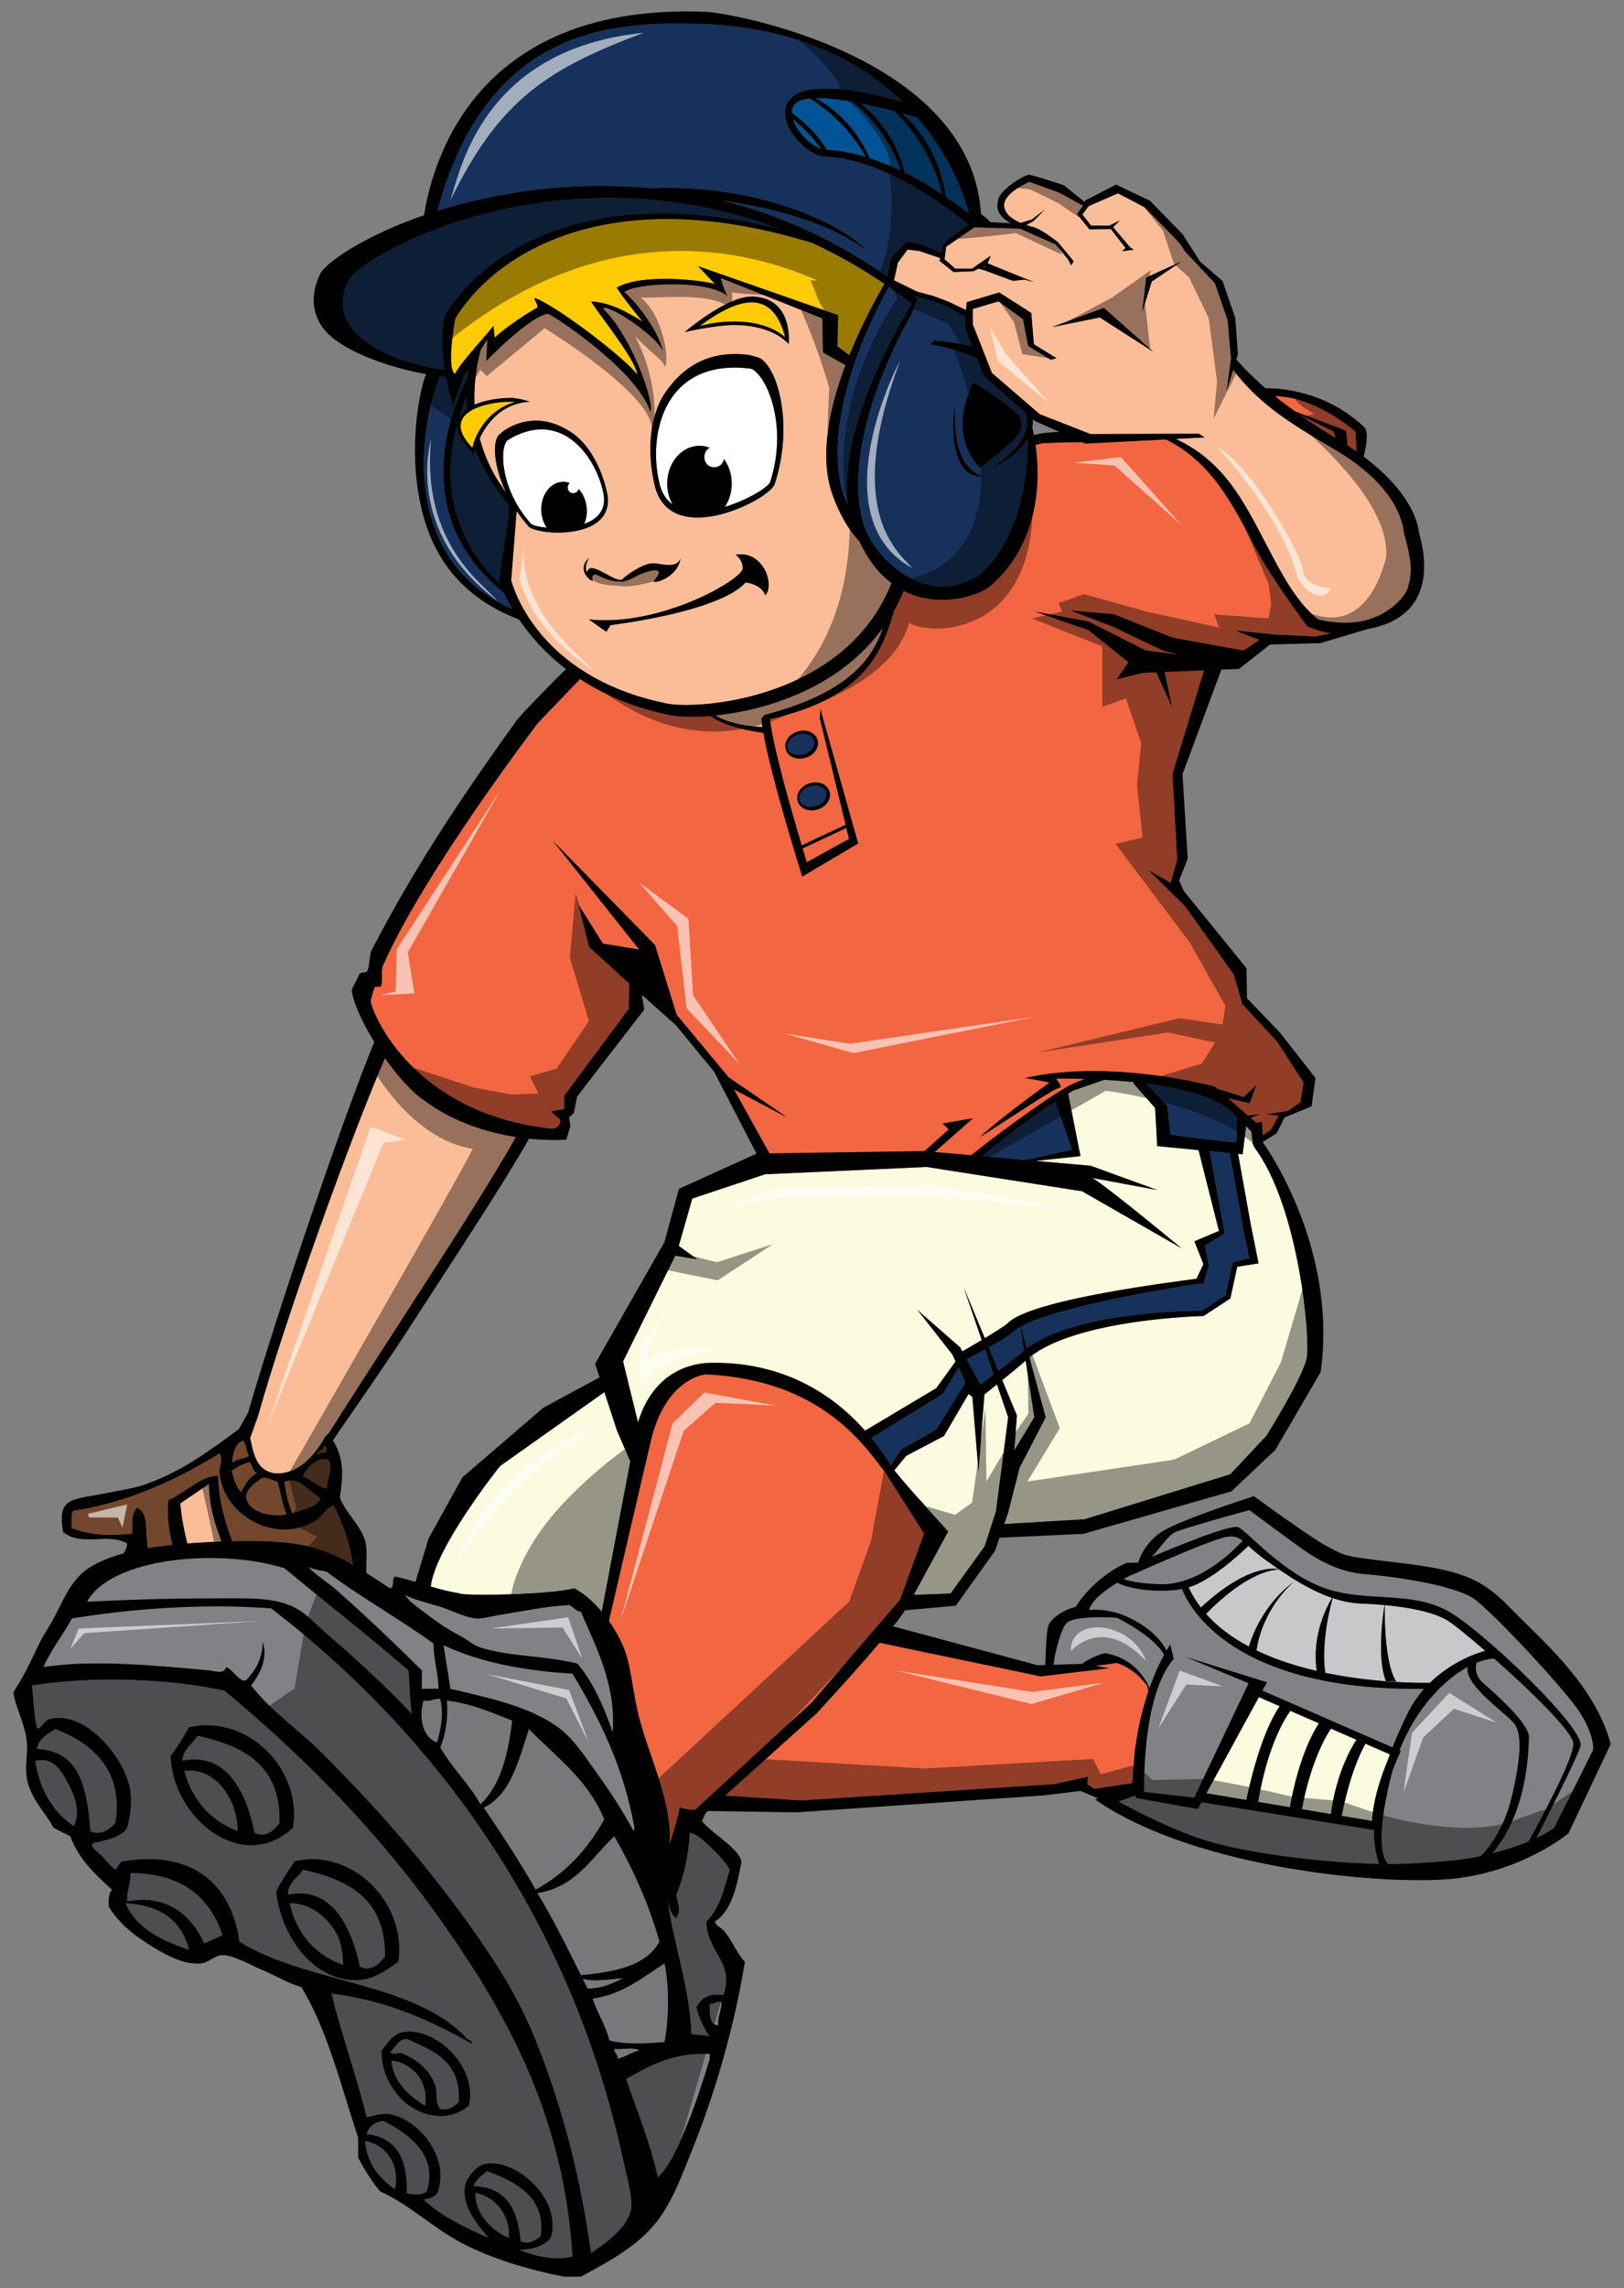 <?xml version="1.0" encoding="utf-8"?>
<!-- Generator: Adobe Illustrator 17.0.0, SVG Export Plug-In . SVG Version: 6.00 Build 0)  -->
<!DOCTYPE svg PUBLIC "-//W3C//DTD SVG 1.1//EN" "http://www.w3.org/Graphics/SVG/1.1/DTD/svg11.dtd">
<svg version="1.1" id="Layer_1" xmlns="http://www.w3.org/2000/svg" xmlns:xlink="http://www.w3.org/1999/xlink" x="0px" y="0px"
	 width="142px" height="200px" viewBox="0 0 142 200" style="enable-background:new 0 0 142 200;" xml:space="preserve">
<rect x="0" y="0" width="142" height="200" fill="#808080" stroke="none"/>
<path id="color9" style="fill:#F26641;" d="M116.602,37.71l0.187,0.588c-1.023-0.629-2.086-1.308-3.148-2.05L116.602,37.71z
	 M78.704,139.836l2.102-5.778l-3.414-5.385c-1.707-2.102-5.385-8.079-15.695-8.538c0,0-3.48,0.264-4.794,5.845
	c-0.765,3.254-3.057,13.113-3.66,15.712c0.491,0.694,0.907,1.426,1.21,2.121c0.745,1.717,0.802,3.653,1.319,5.856
	c0.87,3.73,3.011,7.66,2.778,11.564c0.315-1.042,0.694-2.164,0.895-3.278c0.059,0.033,0.109,0.069,0.18,0.092
	c0.423,0.138,0.791,0.169,1.167,0.142l10.165-9.355L78.704,139.836z M97.624,145.356l-1.81,0.261l1.184,0.203l-6.007,0.711
	l-14.081-2.939c-2.35,2.773-5.495,6.16-5.495,6.16l-8.021,7.209l6.736,0.42l22.024-1.421l2.971-0.646l-0.065,0.646l0.646,0.413
	l3.331-0.508l-0.01-0.043c0.014-0.502,0.2-3.124,0.269-3.224c0.261-1.873,0.676-3.47,1.118-4.771l-0.104-0.466
	C99.474,146.214,98.488,145.623,97.624,145.356z M74.001,72.372l-3.822,1.793c0.16,0.535,0.287,0.953,0.364,1.205l3.689-2.038
	L74.001,72.372z M118.539,37.736c0,0-3.503-3.099-7.057-3.101c0.577,0.465,1.167,0.904,1.761,1.329l4.461,1.69l0.11,1.279
	c0.274,0.174,0.547,0.352,0.813,0.538L118.539,37.736z M114.301,54.735c0.049,0.015,1.024,0.482,2.089,0.623l-1.363,0.288
	l-3.455-0.172l-3.514-0.346l2.073,0.806l-1.395,0.931l-6.195-1.119l-5.15-2.057l-3.788-0.331l3.718,1.424
	c0,0,4.006,1.922,4.394,2.083c0.11,0.046,0.645,0.185,1.352,0.359l-2.882-0.369l-5.024-2.535l-4.665-0.864l4.665,1.612l3.513,2.822
	l-1.037,1.498l2.246-0.576l1.222-0.05l1.37,3.044l-0.645-3.074l3.456-0.141l-2.754,9.032l0.403,7.544l-0.576,2.016l-1.927-1.113
	l3.193,3.129l4.262,5.989l0.749,2.592l3.052,3.282l2.304,3.571l-0.288,1.728l-1.094,0.748l-1.843,0.288l1.036,0.115l-0.633,1.209
	l-0.763,0.526l-0.069-1.174l-0.488,0.062l-0.509-0.421l0.792-0.317l-1.036,0.115l-1.716-1.51l1.889,0.416l0.575-1.556l-1.094,1.037
	l-2.319-0.732l-0.215-0.189c0,0-9.099-2.476-16.586-0.748c1.498,0.23,2.131,0.403,2.131,0.403s-4.204,2.994-6.104,4.779
	c2.765-1.728,6.335-4.204,7.084-4.377c0.058-0.173-0.403-0.748-0.403-0.748s1.012-0.022,2.529,0.022
	c-0.239,0.074-0.619,0.217-1.205,0.495c-0.973,0.443-5.003,3.196-8.752,6.172l-3.183-0.28l3.354-2.954l-2.649,0.461l0.519,0.518
	l-2.119,1.896l-13.552,0.2l-3.105-5.589l4.667,2.456l-5.126-3.513l-4.55-5.472l-1.9-6.104l-8.926-9.099l7.544,9.502l-3.168-0.519
	l-2.13-3.397l0.921,3.686l3.282,2.995l0.238,0.212l-0.042,2.21L49.34,95.79v1.151l-1.152,0.23l0.807,0.691
	c0,0,0.115,0.69-0.691,0.806c-12.209-1.267-15.779-10.136-15.895-11.172c0.081-0.365,0.191-0.755,0.327-1.166
	c0.045-0.137,0.537-0.022,0.588-0.163c0.176-0.49-0.06-1.261,0.177-1.799c3.571-8.124,13.536-21.175,13.536-21.175l3.68-3.837
	c1.994,1.306,4.499,2.437,7.641,3.097c0.421,0.118,1.149,0.198,2.094,0.198c0.498,0,1.058-0.022,1.662-0.073
	c0.65,0.479,1.982,1.111,4.633,1.484c0.661,3.741,3.027,11.365,3.142,11.733l0.256,0.825l4.894-2.892l-3.307-11.747l-0.043,0.813
	l2.248,9.302l-3.836,1.799c-0.879-2.946-2.564-8.805-2.77-11.052c8.804-1.915,9.926-6.539,10.836-9.414l-0.118,0.158
	c0.365-0.622,0.688-1.27,0.968-1.942c3.187,1.632,6.646,0.314,7.424-0.307c2.772-2.214,4.942-6.537,4.102-12.449l0.612-0.148
	c0,0,1.588-0.086,3.47-0.09l0.279,0.125l7.038-0.365c4.041,1.968,5.965,5.904,7.833,9.477
	C111.122,50.469,114.301,54.735,114.301,54.735z M70.45,66.229c0.777-0.243,1.23-0.935,1.031-1.575
	c-0.2-0.64-0.966-0.951-1.744-0.708c-0.777,0.243-1.23,0.935-1.03,1.574C68.906,66.161,69.672,66.472,70.45,66.229z M70.786,68.47
	c-0.777,0.243-1.23,0.934-1.031,1.574c0.2,0.64,0.966,0.952,1.744,0.708c0.777-0.243,1.23-0.934,1.031-1.575
	C72.33,68.538,71.564,68.227,70.786,68.47z"/>
<path id="color8" style="fill:#FBBD97;" d="M77.216,54.86c-0.925,2.702-2.958,5.665-10.19,7.589l-0.182,0.048l-0.264,0.318
	c0.013,0.209,0.041,0.458,0.082,0.735c-0.881-0.034-2.707-0.188-4.134-1.011c2.532-0.258,5.774-1.002,8.831-2.641
	C73.769,58.605,75.739,56.898,77.216,54.86z M77.953,50.977c-1.354,3.406-3.805,6.084-7.326,7.974
	c-5.169,2.774-11.044,2.916-12.531,2.498c-11.071-2.327-13.25-10.149-13.398-10.736l0.429-5.43c-0.007-0.005-0.013-0.011-0.02-0.016
	l0.082-0.58c0.311,0.46,0.657,0.914,1.051,1.35c0.59,0.542,3.858,0.905,5.696-0.191c1.01-0.602,1.404-1.571,1.139-2.801
	c-0.47-2.18-1.626-4.309-3.185-5.3c-1.187-0.755-3.299-1.711-5.823-0.108l-0.472,0.405c-0.562,0.698-0.407,2.777,0.654,5.011
	c-0.11-0.147-0.214-0.295-0.316-0.443c-0.003-0.045-0.003-0.071-0.003-0.071c-0.05-0.043-0.117-0.12-0.197-0.221
	c-0.886-1.351-1.445-2.709-1.786-4.011c0.625-1.311,1.92-3.067,4.405-3.194c0,0-1.052-0.328-1.638-0.328
	c-1.112,0-2.304,0.188-3.219,0.587c-0.096-2.137,0.292-3.881,0.539-4.797l0.575-0.909c-0.007,0.662-0.092,1.895-0.092,1.895
	s3.8-3.958,5.411-4.136c1.03,0.493,7.829,5.091,8.948,8.582c0.358-0.895-1.696-6.702-4.158-9.029
	c0.224-0.583,4.699,2.327,5.237,3.715c-0.403-1.88-2.462-4.431-3.358-5.147c0.626-0.761,7.116-1.209,8.996,0.313
	c-0.358-0.671-0.581-1.567-0.581-1.567l8.886,3.534l0.069,2.992l1.963,1.097c-1.414,3.758-2.312,7.976-1.153,11.28
	c0.643,1.832,1.469,3.173,2.385,4.151C75.951,49.026,76.918,50.191,77.953,50.977z M51.849,50.767
	c-0.142-0.279-0.049-0.51,0.168-0.55c0.201-0.086,1.051,0.7,2.433,0.609c0.588-0.096,1.093-0.404,1.238-0.493
	c0.353-0.211,2.885-1.195,1.514,0.409c-0.328,0.385,2.037-0.133,2.301-1.93c-0.41,1.023-1.842,0.358-2.559,0.431
	c-0.721,0.076-2.003,0.871-2.53,1.398c-0.531,0.356-2.534-1.456-2.952-0.865c-0.093,0.086-0.132,0.179-0.137,0.275
	c-0.11-0.207-0.183-0.599,0.157-1.261C50.424,49.73,51.536,50.799,51.849,50.767z M64.31,48.494
	c0.508,0.317,0.635,0.889,0.635,1.143c0.155,0.922-7.171,5.2-13.457,4.507l1.523,1.08l0.387-0.583c0,0,9.516-1.131,11.801-3.734
	c0.825,0.128,1.523,0.507,1.714,1.143C67.802,51.034,66.658,48.049,64.31,48.494z M66.37,31.267l-0.841-0.234
	c-4.166-0.57-6.292,1.728-7.359,3.282c-1.399,2.039-1.614,5.237-0.925,8.124c0.389,1.628,1.464,2.586,3.108,2.767
	c2.99,0.332,6.942-1.876,7.373-2.849C69.44,37.138,68.003,32.047,66.37,31.267z M65.743,25.923
	c-1.425-0.025-3.683,1.298-5.887,3.105c0,0,2.744-0.62,4.317-0.62c1.427,0,3.529,0.304,4.788,1.668
	C68.961,30.077,69.427,25.987,65.743,25.923z M33.658,92.492c-2.764,6.343-8.58,22.322-11.1,31.289l-0.688,1.908
	c0.183,0.908,0.374,1.798,0.827,2.364c0.685,0.856,1.854,0.966,3.13,0.356c1.545-0.811,2.463-2.549,2.571-2.783
	c0-0.001,0.209-0.208,0.373-0.372c1.917-3.031,4.021-6.287,6.089-9.484c4.168-6.444,8.151-12.604,10.249-16.388
	c-2.397-0.374-5.404-1.243-8.048-3.217C35.949,95.398,34.729,94.01,33.658,92.492z M15.756,131.414
	c0.114,1.149,0.312,2.315,0.625,3.503c0.148-0.012,0.296-0.023,0.445-0.034c0.82-0.057,1.682-0.105,2.55-0.14
	c-0.699-1.741-1.094-3.424-1.106-5.032L15.756,131.414z M123.196,51.007c-0.027,0.104-0.053,0.206-0.075,0.311
	c-0.166,0.774-1.493,2.121-2.904,2.637c-2.122,0.909-4.632,0.278-4.984,0.182c-1.897-1.54-3.144-3.922-4.462-6.443
	c-1.933-3.695-3.682-7.355-7.97-9.326l2.537-0.132l-0.515-0.322l-9.472,0.027l-4.438-1.737l-4.181-3.602l-1.673-4.245v-1.351
	l2.249-0.66l2.146,1.55l0.449,2.343l1.975,1.206l0.515-0.129l-1.994-1.222l-0.224-2.738l-2.805-1.789l-2.844,0.851l-0.055,0.685
	l-1.604-0.762l-1.283-0.473l-1.385-0.372L78.174,24.5l0.335-1.538l0.846-1.147l1.005,0.122l1.765,0.587l0.083,0.023l-0.054,0.26
	l1.229,0.97l1.738-0.072l0.43-0.223l0.561,0.157l2.466,0.912l1.011-0.11l0.836,0.224l-2.66-1.068l-1.412-0.58l0.292-0.675
	l-1.668,1.146h-1.447l-0.941-0.833l0.145-1.087l2.462-1.701l3.982,0.108l3.069,1.361l0.08,0.051l1.05,1.267l0.29,0.543l0.217-0.362
	l-1.375-1.665c0,0-1.412-1.122-2.1-1.303c-0.17-0.045-0.408-0.109-0.673-0.199l0.648-0.352l0.951-0.986l-1.127,0.863l-0.958,0.29
	c-0.688-0.296-1.383-0.758-1.449-1.462c-0.108-1.158,2.209-2.136,2.209-2.136l2.679,0.978l2.01,1.12l-0.525,0.726l1.087,1.34
	l1.864-0.036l1.289,1.662l-0.294,0.292l1.014-0.145l-0.326-0.217l-1.474-1.749l0.605-0.605l-0.941,0.471h-1.593l-0.761-0.978
	l0.543-0.724l2.57-1.122l2.354,1.23l2.752,2.824l0.543,0.61l-0.134-0.114l0.412,0.598l2.541,2.691l1.121,3.251l0.299,3.326
	l-0.374,2.803l0.559-1.804c2.523,3.4,5.91,5.178,9.171,7.153c3.246,1.965,5.456,4.459,5.77,7.134
	C123.588,49.474,123.38,50.288,123.196,51.007z M100.852,30.759l-4.333-3.844l-4.543,1.678l4.193-0.839L100.852,30.759z
	 M103.298,22.861l-3.075,1.398l-0.35,3.005l0.839-2.656L103.298,22.861z"/>
<path id="color7" style="fill:#005496;" d="M82.38,16.985c-1-0.661-2.11-1.321-3.292-1.909c-0.191-0.872-1.031-3.828-3.865-6.051
	c0.864,0.169,1.844,0.393,2.954,0.683C78.648,10.14,81.435,12.835,82.38,16.985z M82.703,17.198
	c0.758,0.511,1.441,1.014,2.036,1.475c-0.41-1.521-1.604-5.007-4.531-8.402c-0.471-0.137-0.922-0.264-1.355-0.382
	C81.99,12.708,82.598,16.274,82.703,17.198z M74.571,8.904c-1.385-0.243-2.436-0.33-3.214-0.313
	c2.878,1.609,4.209,4.085,4.693,5.231c0.932,0.302,1.845,0.68,2.725,1.104C77.685,11.656,75.376,9.559,74.571,8.904z M70.812,8.625
	c-0.689,0.072-1.091,0.247-1.284,0.461c-0.214,0.239-0.287,0.519-0.283,0.797c1.454,1.002,2.438,2.202,3.07,3.213
	c1.12,0.055,2.247,0.277,3.354,0.609C74.079,10.736,71.566,9.074,70.812,8.625z M69.343,10.438c0.027,0.086,0.057,0.17,0.09,0.248
	c0.426,1.009,1.528,2.062,2.373,2.333C70.994,11.907,70.099,11.052,69.343,10.438z"/>
<path id="color6" style="fill:#73472E;" d="M25.579,132.306c-0.434-0.95-0.56-1.844-0.731-2.745
	c1.273-0.648,2.138,0.839,3.184,1.366C27.708,131.867,26.335,131.914,25.579,132.306z M28.75,127.619
	c-0.898-0.402-1.896,0.636-2.288,1.412c0.729,0.287,1.378,0.993,2.147,1.084C28.562,129.264,29.161,128.537,28.75,127.619z
	 M28.316,126.408c0.066,0.32-0.638,0.443-0.573,0.765c0.295-0.212,0.544-0.195,0.808-0.267
	C28.582,126.791,28.557,126.304,28.316,126.408z M21.654,131.299c0.522,1.068,2.473,1.297,3.407,1.075
	c-0.423-0.979-0.484-1.886-0.799-2.843c-0.446-0.151-0.87-0.431-1.363-0.345C21.958,129.869,21.229,130.435,21.654,131.299z
	 M21.257,125.926c-0.771,0.267-0.912,1.25-0.957,1.918c0.516-0.351,0.955-0.304,1.454-0.562
	C21.518,126.816,21.623,126.417,21.257,125.926z M29.168,131.568c-0.65,0.227-0.906,0.891-1.413,1.241
	c-3.393,2.342-8.261-0.252-8.55-4.082c-0.044-0.581,0.35-1.223-0.014-1.684c-4.484,2.776-8.751,4.417-12.818,5.019
	c-0.209,0.465-0.056,1-0.119,1.492c1.661,0.692,3.456,0.699,5.285,0.51c0.136-0.758-0.185-1.604,0.434-2.271
	c0.878,0.351,0.769,1.532,0.828,2.261c0.034,0.426,0.077,0.849,0.126,1.271c0.699-0.119,1.423-0.214,2.159-0.291
	c-0.353-1.368-0.497-2.693-0.367-3.906c1.439-0.632,3.071-2.275,4.357-2.105c0.004,1.663,0.453,3.699,1.232,5.689
	c2.212-0.057,4.398,0.004,6.031,0.318c1.744,0.335,3.209,0.998,4.529,1.753C30.627,135.107,30.12,133.38,29.168,131.568z
	 M22.477,128.767c-0.427-0.218-0.306-0.546-0.655-0.967c-0.501,0.125-1.016,0.333-1.582,0.789c0.226,0.605,0.274,1.174,0.823,1.842
	C21.429,129.855,21.605,129.246,22.477,128.767z"/>
<path id="color5" style="fill:#16325C;" d="M86.225,23.368l-0.277-0.091l0.149-0.078L86.225,23.368z M56.859,16.445
	c10.099-0.418,17.459,3.596,18.871,5.457c-3.363-2.58-8.583-3.792-12.537-4.367c4.617,1.159,9.506,3.214,14.389,6.624l0.306-1.604
	l1.397-1.449l1.241,0.242l1.778,0.728l0.173-0.833l2.207-1.624c-2.856-2.3-7.897-5.761-12.563-5.922
	c-1.113-0.046-2.664-1.368-3.257-2.773c-0.374-0.887-0.301-1.685,0.205-2.249c1.185-1.322,4.496-1.247,9.839,0.212
	c-3.455-3.362-8.812-6.334-17.057-6.777C54.597,1.903,42.827,1.604,38.24,18.426c0.832-0.261,1.705-0.508,2.616-0.734
	C44.53,16.784,50.212,15.805,56.859,16.445z M39.015,43.845c-0.828-4.268,0.548-8.302,1.902-10.888
	c0.013-0.254,0.023-0.473,0.032-0.663l-0.437,0.691l-0.895,2.495c0,0-0.347-1.071-0.623-2.528c-0.167-0.016-0.341-0.035-0.522-0.058
	c-0.708,1.562-2.442,7.499-0.573,12.974c1.159,3.396,3.484,5.864,6.917,7.383c-0.321-0.542-0.569-1.023-0.752-1.417
	C41.316,49.635,39.619,46.962,39.015,43.845z M44.442,44.065c0,0-1.813-1.968-2.879-4.791c-0.091,0.283-0.13,0.463-0.13,0.463
	c-0.976-0.936-1.507-1.863-1.469-2.636c-0.547,2.036-0.791,4.334-0.346,6.627c0.521,2.691,1.894,5.276,4.108,7.312
	c-0.071-0.187-0.107-0.299-0.108-0.308l0.85-5.609L44.442,44.065z M40.815,34.622c-0.239,0.569-0.463,1.179-0.66,1.819
	c0.15-0.263,0.378-0.492,0.659-0.69c-0.011-0.247-0.015-0.495-0.004-0.747c0.002-0.025,0.003-0.048,0.004-0.073
	C40.813,34.826,40.814,34.724,40.815,34.622z M102.362,99.183c0,0,5.747,0.764,5.747,0.661c0-0.072,0.034-1.419,0.054-2.201
	c-0.034-0.023-0.063-0.046-0.105-0.071c-1.248-1.612-4.575-2.437-7.849-2.856l1.849,1.933L102.362,99.183z M85.881,101.064
	l3.816,0.336l4.036-0.909l-1.454-4.196v-0.001C90.791,97.259,88.404,98.911,85.881,101.064z M108.674,107.224l-1.149-6.434
	l-1.758-0.168l1.329,7.203l-1.749,1.065l0.362,1.67l-0.485,1.679l-0.409-0.029c-0.131,0.021-12.092,1.812-15.543,3.747l0.52,1.903
	c4.26-3.217,14.266-3.287,15.303-3.286l2.075-1.359l0.621-2.871l1.45-0.362L108.674,107.224z M42.929,18.544
	c-1.911,0.473-3.621,1.027-5.119,1.606c-0.005,0.019-0.01,0.038-0.014,0.057c-0.022-0.01-0.049-0.015-0.073-0.022
	c-4.416,1.718-6.956,3.644-7.256,4.305c-0.673,1.403-0.661,2.689,0.033,3.825c1.489,2.441,5.76,3.705,8.385,4.003
	c-0.239-1.49-0.358-3.247,0.013-4.665c0.004-0.013,0.011-0.022,0.016-0.035c-0.003-0.017-0.006-0.035-0.01-0.052
	c0.043-0.071,0.092-0.143,0.136-0.216c0.006-0.009,0.012-0.017,0.017-0.025c3.292-5.243,12.484-11.499,29.142-7.292
	C57.799,16.075,48.416,17.188,42.929,18.544z M84.525,118.813l1.219,2.22c0.281-0.229,0.685-0.537,1.134-0.876l-0.753-2.199
	C85.503,118.3,84.915,118.609,84.525,118.813z M88.554,116.484c-0.433,0.334-1.271,0.828-2.106,1.295l0.854,2.058
	c0.842-0.637,1.74-1.322,2.221-1.769c0.007-0.005,0.014-0.01,0.02-0.015l-0.32-2.067C88.935,116.151,88.702,116.318,88.554,116.484z
	 M75.533,45.888c-2.261-7.592,4.084-18.256,4.152-18.364l0.409-1.099l0.188-0.243c-0.147-0.119-0.296-0.228-0.444-0.344l1.752,0.481
	l1.174,0.458l1.659,0.935l-0.071,0.901l0.651,1.656c-1.505-0.374-2.83-0.485-3.396-0.51c-0.032,0.217-0.164,0.188-0.294,0.347
	c1.653,0.289,2.999,0.709,4.098,1.195l0.613,1.558l3.663,3.238c0.382,1.264-0.095,2.904-2.971,4.813
	c-0.048,0.047,2.177-0.902,3.15-2.535c0.053,5.141-1.603,9.769-4.316,11.936C80.717,53.349,76.279,48.395,75.533,45.888z
	 M85.717,40.914c0,0,0.563-0.461,2-1.641c1.435-1.18,1.794-1.693,1.538-2.615c-0.256-0.923-4.153-3.231-4.153-3.231
	C82.64,38.35,85.717,40.914,85.717,40.914z M85.922,41.631c-1.088-0.471-2.615-1.333-2.41-6.358
	C82.896,38.965,83.922,41.939,85.922,41.631z M71.174,64.708c-0.144-0.461-0.793-0.686-1.417-0.491
	c-0.624,0.195-1.029,0.748-0.886,1.21c0.144,0.46,0.793,0.685,1.417,0.49C70.912,65.722,71.317,65.168,71.174,64.708z M79.734,26.54
	c-0.672-0.517-1.345-1.001-2.017-1.466c-0.985,1.737-6.044,11.179-3.989,18.082c0.091,0.308,0.242,0.652,0.439,1.014
	C73.286,37.935,77.857,29.632,79.734,26.54z M82.449,121.836l-6.26,3.858c0.585,0.714,1.153,1.502,1.699,2.373l0.885-1.339
	l3.115-1.794l2.531-4.099l-0.607-1.292L82.449,121.836z M70.806,68.74c-0.624,0.195-1.029,0.749-0.886,1.209
	c0.144,0.461,0.792,0.686,1.417,0.49c0.624-0.194,1.029-0.748,0.885-1.209C72.078,68.77,71.43,68.545,70.806,68.74z"/>
<path id="color4" style="fill:#FFCB05;" d="M68.652,29.47c-1.321-1.12-3.132-1.368-4.479-1.368c-1.119,0-2.181,0.174-2.983,0.399
	c1.819-1.375,3.344-2.072,4.538-2.072C67.653,26.429,68.328,28.281,68.652,29.47z M71.064,21.246
	c-18.243-5.628-27.993,1.213-31.26,6.605c-0.289,1.672-0.642,4.356-0.027,4.849c0.479-1.05,3.293-3.958,3.361-4.242
	c0.063,0.438,0.085,0.865,0.136,1.07c0.32-0.427,2.316-1.867,3.619-2.588c0.336-0.187-0.316-0.826-0.113-0.887
	c2.059,0.761,8.087,5.444,8.938,6.697c-0.046-1.253-3.805-5.863-4.029-6.4c1.746,0.089,3.313,1.029,4.477,1.746
	c0,0-1.835-2.238-2.238-2.955c2.238-1.298,7.608-0.626,8.594-0.313l-1.493-1.568l12.264,4.286l-0.07,2.714l1.047,0.791
	c0.999-2.476,2.179-4.696,3.07-6.242C75.232,23.384,73.135,22.211,71.064,21.246z M40.36,36.765
	c-0.263,0.654,0.055,1.453,0.944,2.378c0.214-1.072,1.277-3.338,3.794-4.021c-0.126-0.005-0.255-0.008-0.385-0.008
	C42.936,35.115,40.816,35.631,40.36,36.765z"/>
<path id="color3" style="fill:#FCFADF;" d="M88.687,126.78l0.229-3.052l-1.282-3.09c0.749-0.607,1.533-1.253,2.043-1.704
	l0.765,4.946L88.687,126.78z M87.171,121.013c-0.421,0.339-0.806,0.646-1.095,0.875l-0.517,6.723l-0.534-6.483l-0.007-0.017
	l-0.329-0.263l-2.15,3.675l-3.307,1.735l-1.029,1.259c1.142,1.497,4.704,5.344,4.704,5.344s-1.815,3.353-3.017,5.549l3.229-0.12
	l2.975-4.119l0.991-3.051l1.068-8.238L87.171,121.013z M110.761,125.473c0,0,3.186-5.098,3.504-6.796
	c0.319-1.699-0.693-13.223-4.595-18.398l-0.172-0.403l0.053-0.037c-0.079-0.348-0.108-0.646-0.116-0.897l-0.476-0.513l-0.306,2.471
	l-0.398-0.039l1.126,6.259l0.663,3.313l-1.864,0.29l-0.6,2.774l-2.35,1.539h-0.069c-0.108-0.004-11.01,0.264-15.155,3.613
	l1.427,5.232l-2.288,4.425l-0.991,3.89l-0.35,1.023l7.028-0.418l12.743-3.93L110.761,125.473z M83.558,119l-0.286-0.61l-3.051-3.89
	l3.737,3.279l0.19,0.347c0.43-0.247,1.056-0.61,1.695-0.992l-1.581-4.617l1.85,4.455c0.805-0.485,1.587-0.976,1.97-1.27
	c1.91-2.136,15.043-3.703,16.543-3.929l0.601-1.269l-0.785-2.001l2.145-0.907l-1.786-7.067l-3.613-0.346l-0.183-3.332l-1.938-2.21
	l0.122-0.048c-0.913-0.096-1.805-0.162-2.626-0.209l-2.727,0.94c0,0-0.155,0.09-0.437,0.262l1.078,5.469l-3.912,0.42l4.8,0.423
	l5.841,2.124c0,0-6.265-1.169-5.734-1.063c0.531,0.106,7.858,6.159,7.858,6.159l-8.708-4.99l-13.593-2.125l-14.123,0.638
	l-6.372,2.124l-1.181,4.135l1.606,1.175l-1.911-0.318l-4.566,9.238l1.313,5.345c0.513-1.751,1.953-4.773,5.84-5.19
	c3.376-0.168,9.162,0.438,14.014,5.903l6.232-3.717L83.558,119z M52.847,121.685l-9.131,6.468c0,0-5.649,7.064-6.053,10.525
	c0.795,0.234,1.606,0.453,2.496,0.594c0.16,0.247,7.975,0.141,10.048-0.438c0.853,0.444,1.683,1.185,2.406,2.045l2.5-13.139
	l-1.165-2.691L52.847,121.685z M110.074,148.343l-4.592,8.406l3.501,0.585c0.225-1.111,1.239-5.762,2.911-8.195L110.074,148.343z
	 M116.374,151.096c-0.491,0.731-1.768,2.945-2.541,7.046l2.544,0.427c0.101-0.88,0.552-3.858,2.223-6.498L116.374,151.096z
	 M119.394,152.418c-0.455,0.803-1.384,2.764-2.079,6.307l2.651,0.441c0.126-2.101,0.94-4.254,1.357-5.241
	c0.066-0.192,0.136-0.385,0.206-0.576L119.394,152.418z M112.825,149.543c-0.579,0.808-2.025,3.215-2.815,7.962l2.784,0.465
	c0.175-1.071,0.873-4.739,2.525-7.338L112.825,149.543z"/>
<path id="color2" style="fill:#808285;" d="M120.146,159.957c-0.005,1.059,0.13,2.06,0.439,2.971
	c-5.065-0.094-11.777-0.984-15.188-2.062c-2.883-0.909-6.051-2.548-7.6-3.395l1.478-0.537l0.051,0.224l5.404,0.963l0.325-0.593
	L120.146,159.957z M100.511,147.546c0.452-1.28,0.923-2.254,1.268-2.892c-0.823-1.635-4.107-3.246-4.107-3.246
	s-3.614-0.271-4.411,0.465c-0.473,0.441-1.035,2.605-1.144,3.645l2.508-0.081c0.477-0.398,1.565-0.868,2.011-0.93
	C99.225,144.93,100.256,146.936,100.511,147.546z M25.905,140.59c0.934,0.498,1.736,1.429,2.637,2.195
	c2.466,2.104,5.34,4.768,7.464,7.027c-0.173-1.19-0.168-2.564-0.293-3.806c-3.523-3.063-7.241-5.933-10.833-8.928
	c-5.586-1.767-15.131-0.98-17.271,2.927c3.485-0.171,6.98-0.293,10.978-0.293C21.769,139.713,23.989,139.564,25.905,140.59z
	 M10.097,159.327c0.731-4.649-2.082-6.985-5.268-8.199c-0.683,0.445-1.44,0.806-1.611,1.756c3.813,0.142,4.393,3.51,4.684,7.176
	C8.875,160.521,9.647,159.841,10.097,159.327z M11.414,163.718c0.021,0.948-0.347,1.509-0.292,2.487
	c3.567-0.682,5.683,1.344,6.733,3.661c0.576-0.205,1.097-0.464,1.61-0.731C18.317,165.794,15.884,163.739,11.414,163.718z
	 M10.975,166.355c0.959,2.261,3.178,3.262,5.563,4.096C15.91,167.859,14.025,166.523,10.975,166.355z M98.512,141.301
	c2.373,1.073,3.227,2.437,3.482,2.97c0.205-0.349,0.332-0.531,0.332-0.531l0.303,1.268c-2.838,3.242-2.585,11.62-2.585,11.62
	l4.376,0.509l4.756-10.007l-5.493-2.295l7.104,2.213l-0.397,0.727l11.37,4.96c0.402-1.025,0.856-2.036,1.341-3.006
	c0.401-0.809,0.891-1.503,1.42-2.104c-17.005,0.204-20.653-7.381-21.169-8.735c-2.271,0.417-4.83-0.072-5.652-0.545
	c-1.928,1.174-2.381,1.979-2.463,2.388C96.217,140.645,97.355,140.778,98.512,141.301z M38.788,143.81
	c0.173,1.288,0.422,2.504,0.586,3.808c3.574,0.841,6.716,1.515,9.222,3.219c1.517,1.031,2.577,2.741,3.659,4.245
	c1.117,1.559,2.175,3.181,3.072,4.833c0.078,0.224,0.153,0.006,0.148-0.149c-0.955-5.339-3.054-9.535-5.417-13.469
	C45.732,146.039,41.908,145.274,38.788,143.81z M36.885,146.004v1.612h1.462c-0.025-1.439-0.442-2.487-0.438-3.957
	c-3.021-2.193-6.392-4.047-9.366-6.289c-0.578-0.106-1.187-0.183-1.612-0.438c0.686,0.751,1.643,1.301,2.487,2.049
	C31.865,141.137,34.508,143.653,36.885,146.004z M37.031,140.882c1.096,0.848,1.938,1.435,3.366,2.196
	c0.479,0.255,1.007,0.724,1.467,0.879c2.574,0.866,5.68,0.726,8.634,1.464c1.375,1.648,2.311,3.74,3.073,6.002
	c0.315-4.17-1.482-7.495-2.779-10.541c-0.481-0.055-0.648-0.428-1.027-0.585c-2.14,0.119-3.97,0.531-6.147,0.877
	c-0.602,0.099-1.395,0.317-1.9,0.294c-1.024-0.046-2.199-0.702-3.223-1.024c-1.045-0.327-2.131-0.551-3.074-1.023
	C35.763,139.989,36.406,140.4,37.031,140.882z M31.907,187.136c0.196,2.102,1.309,3.282,2.636,4.247
	C34.979,189.237,33.8,187.444,31.907,187.136z M3.068,153.911c0.418,2.611,1.578,4.474,3.369,5.706
	c0.621-1.069,0.189-2.478-0.44-3.657C5.31,154.668,4.665,153.551,3.068,153.911z M62.061,175.136
	c-0.025,0.902-0.076,1.83,0.732,1.903c-0.052-0.833,0.306-1.257,0.293-2.05C62.58,174.872,62.524,175.207,62.061,175.136z
	 M25.32,166.355c0.638,2.726,2.226,4.504,4.683,5.414c-0.002-0.988-0.168-2.053-0.584-2.78
	C28.685,167.707,27.262,166.328,25.32,166.355z M57.523,190.357c1.234-1.279,1.915-3.047,2.634-4.83
	c0.708-1.749,1.337-3.681,1.903-5.561v-0.438c-3.299-0.127-5.289,1.049-7.319,2.192C55.713,184.559,56.837,187.235,57.523,190.357z
	 M34.249,180.111c0.02,1.697,1.519,3.158,2.929,3.952C37.495,182.037,36.2,180.355,34.249,180.111z M23.708,140.589
	c-6.015-0.457-12.221,0.038-17.42,0.877c-0.787,1.46-1.805,2.686-2.486,4.248c4.558-0.688,10.166-0.085,14.493,0.293
	c0.367,0.03,1.365,0.404,1.462-0.293c0.671,0.243,1.152,1.336,1.757,1.171c0.782-0.827,1.416-1.806,1.463-3.366
	c0.491,1.515-0.35,2.965-1.023,3.807c1.747,2.25,4.146,3.854,6.146,5.854c4.985,4.983,9.581,10.211,13.761,16.248
	c1.875,2.706,3.565,5.412,4.979,8.928c2.188,5.457,3.892,11.663,4.827,18.591c1.105-0.733,3.222-2.188,3.513-3.805
	c0.186-1.02-0.391-2.977-0.731-4.539C49.851,167.533,37.902,151.469,23.708,140.589z M35.566,178.209
	c-0.83,0.047-0.983,0.774-1.465,1.172c0.392,0.349,0.663-0.091,1.172,0.147c1.227,0.561,2.317,1.39,2.781,2.78
	c0.221,0.661-0.074,1.432,0.439,2.048c0.873,0.141,1.193-0.272,1.611-0.587C40.358,180.151,37.885,179.258,35.566,178.209z
	 M38.934,168.401c5.425,7.772,10.38,16.613,11.126,28.838c-1.627,0.438-3.501-0.1-4.686-0.586c1.254-0.019,2.196-0.345,2.781-1.027
	c1.041-3.446-3.175-7.116-5.855-6.441c-0.648,0.165-1.479,1.165-1.61,1.757c-0.422,1.901,1.215,3.678,2.049,4.685
	c-2.103-0.922-4.155-1.896-5.708-3.366c0.635-0.098,1.203-0.261,1.316-0.879c0.905-3.36-2.266-6.38-4.39-6.587
	c-0.741-0.073-1.392,0.189-1.902,0.294c-0.897-3.74-2.174-7.1-3.075-10.832c4.948,0.613,8.732,2.392,12.296,4.39
	c0.001-0.145-0.12-0.174-0.146-0.292c-0.147,0-0.174-0.119-0.293-0.147c-4.503-4.962-14.094-4.835-19.908-8.49
	c-0.688-4.932-3.979-8.007-10.1-7.024c-0.453,0.035-0.451,0.524-0.732,0.729c-0.377-0.226-0.741-0.707-1.172-1.169
	c-0.323-0.345-1.214-0.913-0.731-1.172c1.164-0.251,2.361-0.469,2.927-1.317c0.233-0.889,0.408-2.039,0.292-3.077
	c-0.33-2.913-3.923-7.204-7.026-6.438c-0.652,0.16-0.926,1.19-1.171,0.732c-0.284-1.079-0.263-2.467-0.436-3.658
	c5.373-0.853,11.844-0.62,16.833,0.44C26.928,153.823,33.475,160.581,38.934,168.401z M25.612,159.767
	c0.859-5.094-3.968-9.958-9.073-8.783c-0.523,0.845-0.996,1.739-1.61,2.487C15.039,158.821,21.114,163.92,25.612,159.767z
	 M25.762,162.693c-0.551,0.867-1.139,1.693-1.612,2.635c0.407,3.773,3.061,7.681,6.879,7.758c1.599,0.032,2.635-0.825,3.807-1.61
	C35.577,166.283,30.763,161.517,25.762,162.693z M36.295,177.624c-1.744-0.241-2.095,0.594-2.926,1.609
	c-0.006,1.675,0.575,2.855,1.466,3.954c1.184,1.456,3.964,2.671,6.148,0.876C41.733,181.18,38.978,177.994,36.295,177.624z
	 M41.568,191.676c-0.08,1.801,1.389,3.288,2.928,3.952C44.657,193.749,43.42,192.026,41.568,191.676z M108.649,134.682
	c-0.433-0.351-0.778-0.468-1.517-0.32c-1.476,0.294-8.21,3.326-8.21,3.326l0.019-0.037c-0.244,0.127-0.475,0.25-0.69,0.374
	c0.33,0.131,1.194,0.381,3.15,0.452C103.99,138.572,106.641,136.83,108.649,134.682z M33.519,185.383
	c-0.776,0.103-1.278,0.479-1.466,1.169c2.623,0.258,3.586,2.173,3.515,5.124c0.518,0.24,1.399,0.193,1.757-0.145
	C38.339,188.284,35.628,186.455,33.519,185.383z M45.522,195.921c0.772,0.3,1.258-0.082,1.755-0.44
	c0.506-3.409-2.206-4.801-4.685-5.708c-0.433,0.395-0.982,0.676-1.171,1.319C44.309,191.179,45.289,193.175,45.522,195.921z
	 M62.208,161.523c-0.575-0.545-1.267-1.248-1.902-1.319c-0.103,2.094-0.546,3.847-1.171,5.416c0.113,0.851,0.469,1.325,0,2.051
	c-0.456-0.279-0.568-0.899-0.733-1.466c0.421,3.533,1.868,7.303,2.05,11.564c0.44,0.192,1.252,0.015,1.61,0.294
	c-0.272-0.414-0.987-1.648-1.172-2.637c0.428-0.694,1.006-1.237,2.341-1.022c1.084-2.851-1.453-3.799-1.46-6.44
	c1.128-1.066,1.552-2.838,2.049-4.537C63.457,162.773,62.805,162.087,62.208,161.523z M16.098,154.789
	c0.736,2.583,2.285,4.353,4.684,5.268C20.797,157.309,18.835,154.413,16.098,154.789z M17.269,151.714
	c-0.43,0.741-1.26,1.082-1.318,2.195c3.897-0.829,5.649,2.909,6.296,6.294c1.001,0.521,1.83-0.285,2.195-0.876
	C24.567,154.27,21.297,152.615,17.269,151.714z M26.49,163.426c-0.43,0.74-1.305,1.033-1.316,2.193
	c3.902-0.835,5.586,2.973,6.296,6.298c0.98,0.5,1.771-0.344,2.195-0.879C33.737,166.038,30.541,164.305,26.49,163.426z
	 M138.163,149.719c-1.319-2.067-7.697-8.857-9.261-9.959c-1.563-1.105-6.346-1.906-9.546-2.162
	c-3.198-0.259-5.496-2.224-6.924-3.252c-1.427-1.029-3.188-2.348-3.188-2.348s-5.637,1.536-6.489,1.925
	c-0.633,0.285-1.374,1.49-2.058,2.165c2.241-0.95,6.955-2.88,7.581-2.593c0.821,0.377,3.965,4.119,7.682,5.371
	c3.723,1.251,7.742,0.074,11.08,2.217c3.336,2.144,11.623,10.118,11.152,11.565c-0.416,1.277-3.205,6.745-3.861,8.022
	c0.577-0.27,1.121-0.577,1.58-0.922l3.386-6.782C139.297,152.967,139.479,151.791,138.163,149.719z M132.477,150.769
	c-0.59-0.919-4.479-3.401-4.146-5.063c-2.039,1.119-4.47,3.53-5.966,7.295l0.125,0.053c-0.272,0.565-0.505,1.115-0.704,1.646
	c-0.081,0.272-0.153,0.547-0.224,0.832c-1.349,5.572-0.582,7.035-0.186,7.409c0.584,0,1.143-0.012,1.66-0.034
	c5.101-0.231,6.44-0.67,6.44-0.67s1.875-1.678,2.696-5.133C132.998,153.646,133.069,151.696,132.477,150.769z M130.654,144.982
	c-0.436,0-0.963,0.117-1.539,0.349c-0.092,0.37-0.219,1.083,0.566,1.777c1.147,1.02,4.052,3.565,4.009,4.749
	c-0.043,1.167-0.105,6.502-3.211,10.146c0.813-0.207,2.01-0.551,3.169-1.029c0.884-1.592,3.936-7.183,3.925-8.554
	C137.566,151.411,133.822,147.775,130.654,144.982z"/>
<path id="color1" style="fill:#C7C8CA;" d="M46.84,165.181c-1.419-2.487-2.965-4.841-4.542-7.171
	c2.419-1.194,3.037-4.188,3.955-6.881c2.375,2.456,5.204,4.457,6.585,7.904C51.398,161.645,49.452,163.748,46.84,165.181z
	 M126.534,141.625c-1.16-0.688-3.161-1.115-5.457-1.327c-0.048,5.466,1.007,6.673,1.007,6.673l-0.904-0.033
	c-0.808-2.041-0.243-5.903-0.123-6.64c-0.669-0.064-1.364-0.108-2.072-0.134c-0.832-0.03-1.659-0.209-2.463-0.478
	c-1.002,3.726-0.725,6.027-0.64,6.535c4.235,0.88,8.13,0.889,9.146,0.872c1.972-1.927,4.278-2.649,4.838-2.8
	C128.317,142.955,127.016,141.91,126.534,141.625z M116.473,139.672c-1.686-0.573-3.27-1.552-4.633-2.488
	c-2.588,0.142-5.523,2.988-6.385,3.885c1.028,1.162,2.318,2.102,3.746,2.859c0.226-0.779,1.22-3.687,3.958-5.684
	c-0.332,0.276-2.722,2.375-3.3,6.019c1.67,0.804,3.493,1.379,5.278,1.793C114.664,142.91,116.081,140.311,116.473,139.672z
	 M111.839,137.181c-0.401-0.274-0.789-0.549-1.151-0.808c-0.705-0.5-1.174-0.92-1.532-1.246c-0.935,0.896-3.317,3.044-5.226,3.626
	c0.296,0.634,0.657,1.219,1.071,1.762C109.347,136.467,111.773,137.162,111.839,137.181z M57.671,169.718
	c-0.965-3.428-2.363-6.421-3.953-9.222c-2.013,1.894-3.362,4.447-6.734,4.98c1.385,2.272,2.59,4.729,3.807,7.174
	C53.796,172.384,56.511,171.828,57.671,169.718z M38.495,148.494c-0.587-0.048-0.814,0.262-1.465,0.148
	c-0.457,1.578-0.022,3.271,1.171,3.66C38.561,151.256,38.82,149.797,38.495,148.494z M53.718,179.087
	c-0.038,0.428,0.33,0.449,0.295,0.88c0.694-0.183,1.183-0.57,1.899-0.733C55.472,178.896,54.403,179.183,53.718,179.087z
	 M50.935,172.938c0.142,0.3,0.299,0.581,0.441,0.879c1.318,0,2.184-0.448,3.073-0.879C54.276,172.831,51.945,173.343,50.935,172.938
	z M39.081,148.641c0.097,1.657-0.133,2.992-0.586,4.099c1.017,1.814,2.505,3.157,3.513,4.977c1.745-1.62,2.424-4.309,2.781-7.32
	C43.005,149.692,41.29,148.919,39.081,148.641z M51.813,174.697c0.403,1.305,1.139,2.278,1.465,3.658
	c1.474,0.39,3.16,0.274,4.83,0.146c0.39-2.014,0.427-4.879,0-6.88C56.183,172.82,54.543,174.303,51.813,174.697z"/>
<path id="fill" style="fill:#FFFFFF;" d="M52.749,43.052c0.233,1.083-0.109,1.907-1.02,2.449c-0.198,0.118-0.417,0.216-0.647,0.299
	c0.169-0.396,0.259-0.852,0.225-1.339c-0.049-0.691-0.319-1.299-0.715-1.723c-0.048,0.2-0.199,0.372-0.466,0.372
	c-0.515,0-0.615-0.625-0.315-0.889c-0.213-0.076-0.434-0.119-0.665-0.103c-1.098,0.077-1.908,1.251-1.811,2.622
	c0.037,0.529,0.214,0.999,0.469,1.385c-0.692-0.066-1.223-0.203-1.375-0.344c-2.541-2.822-2.807-6.342-2.097-7.267
	c0.063-0.04,0.126-0.08,0.189-0.117c1.831-1.093,3.614-1.151,5.156-0.171C51.129,39.15,52.306,40.999,52.749,43.052z M65.709,32.237
	c-0.105-0.014-0.208-0.027-0.31-0.039c-2.981-0.329-5.288,0.564-6.674,2.583c-1.305,1.901-1.711,4.771-1.062,7.491
	c0.194,0.813,0.582,1.418,1.146,1.826c-0.296-0.523-0.472-1.146-0.472-1.82c0-1.828,1.263-3.31,2.82-3.31
	c0.315,0,0.617,0.063,0.899,0.174c-0.742,0.351-0.613,1.702,0.389,1.702c0.503,0,0.786-0.34,0.85-0.723
	c0.425,0.579,0.684,1.332,0.684,2.156c0,0.767-0.226,1.47-0.599,2.03c1.981-0.598,3.75-1.701,3.952-2.156
	C68.902,37.367,67.16,32.971,65.709,32.237z"/>
<path id="outline" d="M70.45,66.229c0.777-0.243,1.23-0.935,1.031-1.575c-0.2-0.64-0.966-0.951-1.744-0.708
	c-0.777,0.243-1.23,0.935-1.03,1.574C68.906,66.161,69.672,66.472,70.45,66.229z M68.871,65.426
	c-0.144-0.461,0.262-1.015,0.886-1.21c0.624-0.195,1.273,0.03,1.417,0.491c0.144,0.46-0.262,1.015-0.886,1.209
	C69.664,66.111,69.015,65.887,68.871,65.426z M70.786,68.47c-0.777,0.243-1.23,0.934-1.031,1.574c0.2,0.64,0.966,0.952,1.744,0.708
	c0.777-0.243,1.23-0.934,1.031-1.575C72.33,68.538,71.564,68.227,70.786,68.47z M72.222,69.231c0.145,0.461-0.261,1.015-0.885,1.209
	c-0.625,0.195-1.273-0.03-1.417-0.49c-0.143-0.461,0.262-1.015,0.886-1.209C71.43,68.545,72.078,68.77,72.222,69.231z
	 M68.961,30.077c0,0,0.466-4.09-3.218-4.154c-1.425-0.025-3.683,1.298-5.887,3.105c0,0,2.744-0.62,4.317-0.62
	C65.6,28.409,67.702,28.713,68.961,30.077z M65.727,26.429c1.926,0,2.601,1.852,2.925,3.041c-1.321-1.12-3.132-1.368-4.479-1.368
	c-1.119,0-2.181,0.174-2.983,0.399C63.009,27.126,64.533,26.429,65.727,26.429z M131.97,140.466
	c-2.486-2.601-4.534-3.256-9.605-3.858c-5.068-0.605-4.662-0.569-6.239-1.396c-1.572-0.822-6.485-4.433-6.485-4.433
	s-6.563,2.099-8.136,3.157c-1.572,1.061-1.979,2.648-1.979,2.648l-0.969,0.022c-0.67,0.233-2.964,1.438-4.516,3.858
	c-1.195,0.265-2.221,1.145-2.381,1.643c-0.177,0.542-0.219,2.396-0.263,3.432l-0.664,0.021l-12.64-3.402
	c0.445-0.557,0.808-1.041,1.042-1.404l4.44-0.398l3.433-4.805l0.388-1.137l7.329-0.341l12.955-3.717l3.823-3.61
	c0,0,3.292-5.628,3.976-6.821c1.534-11.068-5.037-20.045-5.037-20.045l-0.005-0.076l1.19-0.736l0.691-1.382l2.361-0.979l0.346-2.476
	l-3.11-3.974l-2.879-2.995l-0.047-2.631l-5.482-6.756l-0.402-0.922l0.748-1.9l-0.46-7.371l3.399-9.151l1.553-0.063l2.707-2.131
	l4.377-0.115l4.178-1.244c0.389-0.075,0.777-0.162,1.082-0.256c4.233-1.322,4.245-5.157,3.397-8.112
	c-0.271-2.346-2.288-4.782-4.852-6.702c0.179-0.669,0.458-1.961,0.124-2.505c-3.259-3.124-7.132-3.473-8.712-3.472
	c-0.903-0.779-1.765-1.611-2.544-2.509l0.137-0.441l-0.224-3.177l-1.121-3.251l-1.936-1.657l-1.544-2.414l-2.865-2.939l-2.962-1.408
	l-2.769,1.432l0.077,0.139l-1.863-1.51c0,0-2.675-0.894-3.11-0.93c-0.941,0.326-2.705,1.579-2.669,2.375
	c-0.224,0.907,0.464,1.51,1.14,1.881l-1.791-0.107c-0.231-0.24-0.502-0.483-0.824-0.711C84.928,4.822,63.66,1.026,61.533,1.026
	C41.942,0.328,37.907,13.596,37.078,18.811c-5.269,1.824-8.642,4.17-9.094,5.164c-0.766,1.598-0.743,3.081,0.065,4.406
	c1.343,2.201,5.871,3.713,9.205,4.323c-0.801,2.049-1.732,8.106,0.063,13.363c1.31,3.837,4.024,6.543,8.072,8.085
	c0.911,1.341,2.234,2.898,4.1,4.335c-1.253,1.209-3.864,3.9-4.263,4.415c-5.521,7.669-9.153,13.283-12.728,20.151
	c-0.219,0.421-0.154,1.373-0.373,1.803c-0.141,0.277-0.565,0.029-0.706,0.31c-0.221,0.442-0.442,0.891-0.666,1.346
	c0.09,1.022,0.882,2.786,1.974,4.566c-2.653,6.419-8.284,22.974-11.045,32.428l-0.792,1.41c-2.887,2.143-5.172,3.773-8.189,4.833
	c-1.061,0.372-2.278,0.53-3.427,0.771c-1.148,0.238-2.79,0.388-3.364,0.868c-0.706,0.59-0.501,1.716-0.398,2.529
	c1.677,1.318,3.862,0.02,5.607,0.996c-0.009,0.305-0.127,0.594-0.316,0.871c-1.673,0.454-3.068,1.101-3.93,2.026
	c-1.074,1.153-1.649,2.745-2.342,3.953c-0.413,0.716-0.833,1.337-1.172,2.049c-0.699,1.468-1.295,2.768-2.196,4.099
	c0.194,1.365,0.985,2.671,1.173,4.245c0.13,1.07-0.167,2.143,0.001,3.22c0.291,1.854,1.713,3.126,2.34,4.393
	c0.492,0.241,0.977,0.49,1.466,0.731c0.747,2.036,2.207,3.358,3.659,4.686c-0.316,0.269-0.307,0.863-0.293,1.465
	c0.874,1.41,1.999,2.35,3.368,3.22c1.175,0.749,3.037,1.91,4.685,1.756c0.678-0.063,1.215-0.721,1.9-0.732
	c0.942-0.013,2.461,0.876,3.513,1.319c1.204,0.505,2.29,1.188,3.368,1.465c2.299,3.75,3.462,8.638,4.977,13.174v1.755
	c0.563,1.047,1.171,2.049,1.901,2.928c2.604,1.176,4.632,3.201,7.174,4.536c2.517,1.324,5.731,2.309,8.928,2.929h1.466
	c2.265-1.212,4.605-2.468,6.295-4.393c1.582-1.803,2.455-4.242,3.513-6.878c1.86-4.643,3.558-10.298,4.537-16.25
	c-0.771-0.771-1.083-1.893-1.903-2.779c-0.255-0.279-0.565-0.293-0.73-0.733c1.535-1.001,1.93-3.144,2.341-5.267
	c-0.327-1.194-2.398-2.282-3.468-3.522l0.322-0.691l0.213-0.191l7.769,0.12l21.637-1.485l3.165-0.388l1.561,0.662
	c-0.114,0.014-0.206,0.044-0.253,0.109c8.785,6.096,25.642,7.557,31.503,6.879c5.952-0.689,9.852-3.94,9.852-3.94l3.694-7.8
	C139.43,147.102,134.453,143.067,131.97,140.466z M98.942,137.65l-0.019,0.037c0,0,6.734-3.032,8.21-3.326
	c0.738-0.147,1.084-0.03,1.517,0.32c-2.009,2.148-4.659,3.891-7.247,3.795c-1.956-0.071-2.82-0.321-3.15-0.452
	C98.468,137.9,98.698,137.777,98.942,137.65z M121.18,146.938l0.904,0.033c0,0-1.055-1.207-1.007-6.673
	c2.296,0.212,4.297,0.639,5.457,1.327c0.481,0.285,1.783,1.33,3.332,2.669c-0.56,0.15-2.866,0.873-4.838,2.8
	c-1.017,0.017-4.911,0.008-9.146-0.872c-0.085-0.508-0.362-2.81,0.64-6.535c0.804,0.269,1.631,0.447,2.463,0.478
	c0.708,0.025,1.403,0.069,2.072,0.134C120.936,141.034,120.372,144.896,121.18,146.938z M115.138,146.056
	c-1.785-0.414-3.608-0.989-5.278-1.793c0.578-3.644,2.968-5.742,3.3-6.019c-2.738,1.997-3.732,4.904-3.958,5.684
	c-1.428-0.757-2.718-1.697-3.746-2.859c0.861-0.896,3.797-3.743,6.385-3.885c1.363,0.936,2.947,1.915,4.633,2.488
	C116.081,140.311,114.664,142.91,115.138,146.056z M105.001,140.515c-0.414-0.543-0.775-1.128-1.071-1.762
	c1.908-0.582,4.291-2.729,5.226-3.626c0.358,0.326,0.827,0.746,1.532,1.246c0.362,0.259,0.75,0.534,1.151,0.808
	C111.773,137.162,109.347,136.467,105.001,140.515z M97.698,138.345c0.822,0.473,3.382,0.962,5.652,0.545
	c0.516,1.355,4.164,8.939,21.169,8.735c-0.529,0.601-1.018,1.295-1.42,2.104c-0.484,0.97-0.938,1.98-1.341,3.006l-11.37-4.96
	l0.397-0.727l-7.104-2.213l5.493,2.295l-4.756,10.007l-4.376-0.509c0,0-0.253-8.378,2.585-11.62l-0.303-1.268
	c0,0-0.127,0.183-0.332,0.531c-0.256-0.533-1.109-1.897-3.482-2.97c-1.156-0.522-2.295-0.656-3.276-0.568
	C95.317,140.323,95.77,139.519,97.698,138.345z M112.825,149.543l2.494,1.089c-1.652,2.599-2.35,6.267-2.525,7.338l-2.784-0.465
	C110.8,152.758,112.246,150.351,112.825,149.543z M108.983,157.334l-3.501-0.585l4.592-8.406l1.82,0.796
	C110.223,151.572,109.208,156.223,108.983,157.334z M116.374,151.096l2.226,0.975c-1.671,2.64-2.121,5.618-2.223,6.498l-2.544-0.427
	C114.606,154.041,115.883,151.827,116.374,151.096z M119.394,152.418l2.135,0.931c-0.07,0.191-0.14,0.384-0.206,0.576
	c-0.417,0.987-1.23,3.141-1.357,5.241l-2.651-0.441C118.01,155.182,118.938,153.221,119.394,152.418z M93.26,141.873
	c0.797-0.736,4.411-0.465,4.411-0.465s3.284,1.611,4.107,3.246c-0.345,0.638-0.815,1.611-1.268,2.892
	c-0.255-0.609-1.286-2.616-3.876-3.039c-0.445,0.062-1.534,0.531-2.011,0.93l-2.508,0.081
	C92.225,144.478,92.787,142.314,93.26,141.873z M83.119,139.289l-3.229,0.12c1.201-2.196,3.017-5.549,3.017-5.549
	s-3.563-3.847-4.704-5.344l1.029-1.259l3.307-1.735l2.15-3.675l0.329,0.263l0.007,0.017l0.534,6.483l0.517-6.723
	c0.289-0.229,0.674-0.536,1.095-0.875l0.982,2.868l-1.068,8.238l-0.991,3.051L83.119,139.289z M53.278,178.355
	c-0.326-1.38-1.061-2.354-1.465-3.658c2.73-0.395,4.369-1.877,6.295-3.075c0.427,2.001,0.39,4.866,0,6.88
	C56.438,178.63,54.752,178.745,53.278,178.355z M55.912,179.233c-0.717,0.163-1.205,0.551-1.899,0.733
	c0.035-0.431-0.333-0.452-0.295-0.88C54.403,179.183,55.472,178.896,55.912,179.233z M51.376,173.816
	c-0.142-0.298-0.299-0.579-0.441-0.879c1.01,0.405,3.341-0.106,3.514,0C53.56,173.368,52.694,173.816,51.376,173.816z M50.79,172.65
	c-1.217-2.445-2.422-4.901-3.807-7.174c3.372-0.533,4.722-3.087,6.734-4.98c1.59,2.801,2.988,5.794,3.953,9.222
	C56.511,171.828,53.796,172.384,50.79,172.65z M29.111,125.894c2.108-3.083,4.462-6.406,6.607-9.722
	c4.229-6.54,8.396-12.827,10.541-16.641c1.938,0.201,3.258,0.085,3.258,0.085l0.354-1.176l-0.118-0.766l0.412-0.353l0.294-1.47
	l5.869-7.601l-0.209-1.298l2.988,2.67l3.338,4.06l3.702,7.158l-6.783,3.074l-1.274,4.673l-6.053,10.618l0.389,1.188l-4.933,2.667
	l-7.06,6.074l-2.956,5.337l-1.149,3.804c-0.58-0.172-1.168-0.336-1.789-0.467c-0.32,0.168-0.011,0.967-0.44,1.025
	c-0.672-0.428-1.354-0.893-2.072-1.35c-0.022-0.994,0.146-2.127-0.149-2.955c-0.481-1.354-1.553-2.159-2.165-3.612
	C29.922,129.32,30.226,127.743,29.111,125.894z M37.908,143.659c-0.004,1.47,0.413,2.518,0.438,3.957h-1.462v-1.612
	c-2.377-2.351-5.02-4.867-7.468-7.023c-0.845-0.748-1.802-1.298-2.487-2.049c0.426,0.256,1.034,0.332,1.612,0.438
	C31.517,139.612,34.888,141.466,37.908,143.659z M37.03,148.642c0.65,0.114,0.878-0.195,1.465-0.148
	c0.325,1.303,0.066,2.762-0.294,3.808C37.008,151.913,36.573,150.22,37.03,148.642z M39.081,148.641
	c2.209,0.278,3.924,1.052,5.708,1.756c-0.358,3.012-1.036,5.7-2.781,7.32c-1.008-1.82-2.496-3.163-3.513-4.977
	C38.948,151.633,39.178,150.298,39.081,148.641z M46.253,151.129c2.375,2.456,5.204,4.457,6.585,7.904
	c-1.439,2.612-3.386,4.715-5.998,6.147c-1.419-2.487-2.965-4.841-4.542-7.171C44.717,156.815,45.335,153.822,46.253,151.129z
	 M55.327,159.914c-0.897-1.652-1.955-3.274-3.072-4.833c-1.082-1.504-2.143-3.214-3.659-4.245c-2.506-1.704-5.647-2.378-9.222-3.219
	c-0.164-1.304-0.413-2.52-0.586-3.808c3.12,1.465,6.944,2.229,11.271,2.486c2.363,3.934,4.462,8.13,5.417,13.469
	C55.48,159.92,55.405,160.138,55.327,159.914z M53.571,151.423c-0.763-2.262-1.698-4.354-3.073-6.002
	c-2.954-0.738-6.06-0.598-8.634-1.464c-0.46-0.155-0.988-0.624-1.467-0.879c-1.429-0.762-2.27-1.349-3.366-2.196
	c-0.625-0.481-1.269-0.893-1.611-1.462c0.943,0.473,2.029,0.696,3.074,1.023c1.024,0.322,2.198,0.979,3.223,1.024
	c0.506,0.023,1.299-0.195,1.9-0.294c2.178-0.346,4.008-0.758,6.147-0.877c0.38,0.157,0.547,0.53,1.027,0.585
	C52.089,143.928,53.887,147.253,53.571,151.423z M50.207,138.833c-2.073,0.578-9.888,0.685-10.048,0.438
	c-0.89-0.141-1.701-0.359-2.496-0.594c0.403-3.46,6.053-10.525,6.053-10.525l9.131-6.468l1.102,3.363l1.165,2.691l-2.5,13.139
	C51.89,140.018,51.06,139.277,50.207,138.833z M54.478,118.995l4.566-9.238l1.911,0.318l-1.606-1.175l1.181-4.135l6.372-2.124
	l14.123-0.638l13.593,2.125l8.708,4.99c0,0-7.327-6.053-7.858-6.159c-0.53-0.106,5.734,1.063,5.734,1.063l-5.841-2.124l-4.8-0.423
	l3.912-0.42l-1.078-5.469c0.281-0.172,0.437-0.262,0.437-0.262l2.727-0.94c0.821,0.047,1.713,0.113,2.626,0.209l-0.122,0.048
	l1.938,2.21l0.183,3.332l3.613,0.346l1.786,7.067l-2.145,0.907l0.785,2.001l-0.601,1.269c-1.5,0.226-14.633,1.793-16.543,3.929
	c-0.383,0.294-1.165,0.784-1.97,1.27l-1.85-4.455l1.581,4.617c-0.64,0.382-1.266,0.745-1.695,0.992l-0.19-0.347l-3.737-3.279
	l3.051,3.89l0.286,0.61l-1.682,2.336l-6.232,3.717c-4.851-5.465-10.638-6.071-14.014-5.903c-3.887,0.417-5.327,3.439-5.84,5.19
	L54.478,118.995z M92.279,96.293L92.279,96.293l1.454,4.197l-4.036,0.909l-3.816-0.336C88.404,98.911,90.791,97.259,92.279,96.293z
	 M87.634,120.639c0.749-0.607,1.533-1.253,2.043-1.704l0.765,4.946l-1.754,2.899l0.229-3.052L87.634,120.639z M85.744,121.032
	l-1.219-2.22c0.39-0.203,0.978-0.513,1.6-0.855l0.753,2.199C86.429,120.495,86.025,120.803,85.744,121.032z M86.447,117.779
	c0.836-0.467,1.674-0.961,2.106-1.295c0.148-0.166,0.381-0.333,0.667-0.498l0.32,2.067c-0.006,0.005-0.013,0.01-0.02,0.015
	c-0.48,0.446-1.379,1.132-2.221,1.769L86.447,117.779z M89.271,115.957c3.451-1.936,15.412-3.726,15.543-3.747l0.409,0.029
	l0.485-1.679l-0.362-1.67l1.749-1.065l-1.329-7.203l1.758,0.168l1.149,6.434l0.566,2.758l-1.45,0.362l-0.621,2.871l-2.075,1.359
	c-1.037-0.001-11.043,0.069-15.303,3.286L89.271,115.957z M108.109,99.844c0,0.103-5.747-0.661-5.747-0.661l-0.305-2.535
	l-1.849-1.933c3.273,0.42,6.601,1.244,7.849,2.856c0.042,0.025,0.071,0.048,0.105,0.071
	C108.144,98.425,108.109,99.772,108.109,99.844z M82.449,121.836l1.363-2.293l0.607,1.292l-2.531,4.099l-3.115,1.794l-0.885,1.339
	c-0.546-0.871-1.114-1.659-1.699-2.373L82.449,121.836z M114.265,118.677c-0.318,1.698-3.504,6.796-3.504,6.796l-3.186,3.398
	l-12.743,3.93l-7.028,0.418l0.35-1.023l0.991-3.89l2.288-4.425l-1.427-5.232c4.146-3.35,15.047-3.617,15.155-3.613h0.069l2.35-1.539
	l0.6-2.774l1.864-0.29l-0.663-3.313l-1.126-6.259l0.398,0.039l0.306-2.471l0.476,0.513c0.008,0.251,0.037,0.55,0.116,0.897
	l-0.053,0.037l0.172,0.403C113.571,105.454,114.584,116.978,114.265,118.677z M118.539,37.736l0.089,1.735
	c-0.267-0.186-0.539-0.364-0.813-0.538l-0.11-1.279l-4.461-1.69c-0.594-0.424-1.184-0.864-1.761-1.329
	C115.036,34.637,118.539,37.736,118.539,37.736z M116.788,38.298c-1.023-0.629-2.086-1.308-3.148-2.05l2.962,1.461L116.788,38.298z
	 M89.175,19.977l3.069,1.361l0.08,0.051l1.05,1.267l0.29,0.543l0.217-0.362l-1.375-1.665c0,0-1.412-1.122-2.1-1.303
	c-0.17-0.045-0.408-0.109-0.673-0.199l0.648-0.352l0.951-0.986l-1.127,0.863l-0.958,0.29c-0.688-0.296-1.383-0.758-1.449-1.462
	c-0.108-1.158,2.209-2.136,2.209-2.136l2.679,0.978l2.01,1.12l-0.525,0.726l1.087,1.34l1.864-0.036l1.289,1.662l-0.294,0.292
	l1.014-0.145l-0.326-0.217l-1.474-1.749l0.605-0.605l-0.941,0.471h-1.593l-0.761-0.978l0.543-0.724l2.57-1.122l2.354,1.23
	l2.752,2.824l0.543,0.61l-0.134-0.114l0.412,0.598l2.541,2.691l1.121,3.251l0.299,3.326l-0.374,2.803l0.559-1.804
	c2.523,3.4,5.91,5.178,9.171,7.153c3.246,1.965,5.456,4.459,5.77,7.134c0.82,2.872,0.612,3.686,0.429,4.404
	c-0.027,0.104-0.053,0.206-0.075,0.311c-0.166,0.774-1.493,2.121-2.904,2.637c-2.122,0.909-4.632,0.278-4.984,0.182
	c-1.897-1.54-3.144-3.922-4.462-6.443c-1.933-3.695-3.682-7.355-7.97-9.326l2.537-0.132l-0.515-0.322l-9.472,0.027l-4.438-1.737
	l-4.181-3.602l-1.673-4.245v-1.351l2.249-0.66l2.146,1.55l0.449,2.343l1.975,1.206l0.515-0.129l-1.994-1.222l-0.224-2.738
	l-2.805-1.789l-2.844,0.851l-0.055,0.685l-1.604-0.762l-1.283-0.473l-1.385-0.372L78.174,24.5l0.335-1.538l0.846-1.147l1.005,0.122
	l1.765,0.587l0.083,0.023l-0.054,0.26l1.229,0.97l1.738-0.072l0.43-0.223l0.561,0.157l2.466,0.912l1.011-0.11l0.836,0.224
	l-2.66-1.068l-1.412-0.58l0.292-0.675l-1.668,1.146h-1.447l-0.941-0.833l0.145-1.087l2.462-1.701L89.175,19.977z M92.639,37.76
	c-0.845,0.014-1.622,0.093-2.239,0.269c-0.041-0.219-0.086-0.439-0.136-0.662c0.046-0.232,0.059-0.475,0.039-0.726l0.16,0.142
	L92.639,37.76z M74.167,44.17c-0.196-0.362-0.348-0.707-0.439-1.014c-2.055-6.903,3.004-16.345,3.989-18.082
	c0.672,0.464,1.345,0.949,2.017,1.466C77.857,29.632,73.286,37.935,74.167,44.17z M61.027,23.261l1.493,1.568
	c-0.985-0.313-6.355-0.985-8.594,0.313c0.403,0.716,2.238,2.955,2.238,2.955c-1.164-0.717-2.73-1.657-4.477-1.746
	c0.225,0.538,3.983,5.147,4.029,6.4c-0.851-1.253-6.878-5.936-8.938-6.697c-0.202,0.061,0.449,0.7,0.113,0.887
	c-1.303,0.721-3.299,2.161-3.619,2.588c-0.051-0.205-0.073-0.632-0.136-1.07c-0.068,0.284-2.883,3.192-3.361,4.242
	c-0.614-0.493-0.262-3.177,0.027-4.849c3.267-5.393,13.017-12.234,31.26-6.605c2.07,0.965,4.168,2.139,6.273,3.565
	c-0.892,1.546-2.071,3.766-3.07,6.242l-1.047-0.791l0.07-2.714L61.027,23.261z M50.592,42.738c-0.048,0.2-0.199,0.372-0.466,0.372
	c-0.515,0-0.615-0.625-0.315-0.889c-0.213-0.076-0.434-0.119-0.665-0.103c-1.098,0.077-1.908,1.251-1.811,2.622
	c0.037,0.529,0.214,0.999,0.469,1.385c-0.692-0.066-1.223-0.203-1.375-0.344c-2.541-2.822-2.807-6.342-2.097-7.267
	c0.063-0.04,0.126-0.08,0.189-0.117c1.831-1.093,3.614-1.151,5.156-0.171c1.451,0.923,2.628,2.772,3.071,4.825
	c0.233,1.083-0.109,1.907-1.02,2.449c-0.198,0.118-0.417,0.216-0.647,0.299c0.169-0.396,0.259-0.852,0.225-1.339
	C51.258,43.77,50.987,43.162,50.592,42.738z M44.468,45.123l-0.85,5.609c0.002,0.009,0.037,0.121,0.108,0.308
	c-2.214-2.036-3.586-4.621-4.108-7.312c-0.445-2.293-0.201-4.591,0.346-6.627c-0.038,0.773,0.493,1.7,1.469,2.636
	c0,0,0.039-0.18,0.13-0.463c1.065,2.824,2.879,4.791,2.879,4.791L44.468,45.123z M40.814,34.931
	c-0.001,0.025-0.002,0.047-0.004,0.073c-0.011,0.252-0.007,0.5,0.004,0.747c-0.281,0.198-0.509,0.427-0.659,0.69
	c0.197-0.64,0.421-1.25,0.66-1.819C40.814,34.724,40.813,34.826,40.814,34.931z M41.305,39.143c-0.89-0.925-1.207-1.724-0.944-2.378
	c0.456-1.134,2.576-1.65,4.354-1.65c0.13,0,0.259,0.003,0.385,0.008C42.582,35.805,41.519,38.071,41.305,39.143z M79.685,27.524
	l0.409-1.099l0.188-0.243c-0.147-0.119-0.296-0.228-0.444-0.344l1.752,0.481l1.174,0.458l1.659,0.935l-0.071,0.901l0.651,1.656
	c-1.505-0.374-2.83-0.485-3.396-0.51c-0.032,0.217-0.164,0.188-0.294,0.347c1.653,0.289,2.999,0.709,4.098,1.195l0.613,1.558
	l3.663,3.238c0.382,1.264-0.095,2.904-2.971,4.813c-0.048,0.047,2.177-0.902,3.15-2.535c0.053,5.141-1.603,9.769-4.316,11.936
	c-4.834,3.039-9.271-1.916-10.018-4.422C73.272,38.296,79.617,27.632,79.685,27.524z M85.947,23.276l0.149-0.078l0.128,0.169
	L85.947,23.276z M84.739,18.672c-0.595-0.461-1.278-0.963-2.036-1.475c-0.105-0.924-0.713-4.49-3.85-7.309
	c0.433,0.118,0.884,0.245,1.355,0.382C83.135,13.665,84.329,17.152,84.739,18.672z M69.245,9.883
	c-0.004-0.278,0.069-0.559,0.283-0.797c0.193-0.215,0.595-0.39,1.284-0.461c0.754,0.449,3.267,2.112,4.857,5.082
	c-1.107-0.333-2.234-0.554-3.354-0.609C71.683,12.085,70.699,10.885,69.245,9.883z M71.806,13.018
	c-0.845-0.27-1.947-1.323-2.373-2.333c-0.033-0.078-0.063-0.162-0.09-0.248C70.099,11.052,70.994,11.907,71.806,13.018z
	 M71.357,8.592c0.778-0.018,1.829,0.07,3.214,0.313c0.805,0.654,3.114,2.751,4.204,6.022c-0.88-0.423-1.793-0.801-2.725-1.104
	C75.566,12.677,74.235,10.201,71.357,8.592z M75.223,9.025c0.864,0.169,1.844,0.393,2.954,0.683
	c0.472,0.432,3.259,3.127,4.203,7.277c-1-0.661-2.11-1.321-3.292-1.909C78.896,14.204,78.057,11.249,75.223,9.025z M61.852,2.111
	c8.245,0.443,13.602,3.415,17.057,6.777c-5.343-1.459-8.654-1.535-9.839-0.212c-0.506,0.564-0.579,1.363-0.205,2.249
	c0.593,1.405,2.144,2.727,3.257,2.773c4.665,0.161,9.706,3.622,12.563,5.922l-2.207,1.624l-0.173,0.833l-1.778-0.728l-1.241-0.242
	l-1.397,1.449l-0.306,1.604c-4.883-3.41-9.772-5.465-14.389-6.624c3.954,0.576,9.174,1.787,12.537,4.367
	c-1.412-1.861-8.772-5.875-18.871-5.457c-6.647-0.641-12.329,0.339-16.003,1.247c-0.911,0.226-1.784,0.473-2.616,0.734
	C42.827,1.604,54.597,1.903,61.852,2.111z M30.5,28.315c-0.694-1.136-0.706-2.422-0.033-3.825c0.3-0.661,2.84-2.587,7.256-4.305
	c0.024,0.007,0.051,0.013,0.073,0.022c0.004-0.02,0.009-0.038,0.014-0.057c1.498-0.579,3.208-1.133,5.119-1.606
	c5.487-1.356,14.87-2.469,25.269,1.488c-16.657-4.207-25.85,2.049-29.142,7.292c-0.005,0.009-0.011,0.017-0.017,0.025
	c-0.044,0.072-0.093,0.145-0.136,0.216c0.004,0.017,0.007,0.035,0.01,0.052c-0.005,0.013-0.012,0.022-0.016,0.035
	c-0.371,1.418-0.252,3.175-0.013,4.665C36.26,32.02,31.989,30.756,30.5,28.315z M37.899,45.868
	c-1.869-5.476-0.135-11.412,0.573-12.974c0.182,0.023,0.355,0.042,0.522,0.058c0.276,1.457,0.623,2.528,0.623,2.528l0.895-2.495
	l0.437-0.691c-0.009,0.19-0.02,0.409-0.032,0.663c-1.355,2.586-2.731,6.62-1.902,10.888c0.604,3.117,2.302,5.791,5.05,7.989
	c0.183,0.394,0.431,0.875,0.752,1.417C41.384,51.732,39.059,49.264,37.899,45.868z M44.697,50.712l0.429-5.43
	c-0.007-0.005-0.013-0.011-0.02-0.016l0.082-0.58c0.311,0.46,0.657,0.914,1.051,1.35c0.59,0.542,3.858,0.905,5.696-0.191
	c1.01-0.602,1.404-1.571,1.139-2.801c-0.47-2.18-1.626-4.309-3.185-5.3c-1.187-0.755-3.299-1.711-5.823-0.108l-0.472,0.405
	c-0.562,0.698-0.407,2.777,0.654,5.011c-0.11-0.147-0.214-0.295-0.316-0.443c-0.003-0.045-0.003-0.071-0.003-0.071
	c-0.05-0.043-0.117-0.12-0.197-0.221c-0.886-1.351-1.445-2.709-1.786-4.011c0.625-1.311,1.92-3.067,4.405-3.194
	c0,0-1.052-0.328-1.638-0.328c-1.112,0-2.304,0.188-3.219,0.587c-0.096-2.137,0.292-3.881,0.539-4.797l0.575-0.909
	c-0.007,0.662-0.092,1.895-0.092,1.895s3.8-3.958,5.411-4.136c1.03,0.493,7.829,5.091,8.948,8.582
	c0.358-0.895-1.696-6.702-4.158-9.029c0.224-0.583,4.699,2.327,5.237,3.715c-0.403-1.88-2.462-4.431-3.358-5.147
	c0.626-0.761,7.116-1.209,8.996,0.313c-0.358-0.671-0.581-1.567-0.581-1.567l8.886,3.534l0.069,2.992l1.963,1.097
	c-1.414,3.758-2.312,7.976-1.153,11.28c0.643,1.832,1.469,3.173,2.385,4.151c0.788,1.68,1.755,2.845,2.79,3.63
	c-1.354,3.406-3.805,6.084-7.326,7.974c-5.169,2.774-11.044,2.916-12.531,2.498C47.024,59.121,44.846,51.299,44.697,50.712z
	 M66.662,63.55c-0.881-0.034-2.707-0.188-4.134-1.011c2.532-0.258,5.774-1.002,8.831-2.641c2.409-1.293,4.38-3,5.856-5.038
	c-0.925,2.702-2.958,5.665-10.19,7.589l-0.182,0.048l-0.264,0.318C66.593,63.024,66.621,63.274,66.662,63.55z M32.408,87.497
	c0.081-0.365,0.191-0.755,0.327-1.166c0.045-0.137,0.537-0.022,0.588-0.163c0.176-0.49-0.06-1.261,0.177-1.799
	c3.571-8.124,13.536-21.175,13.536-21.175l3.68-3.837c1.994,1.306,4.499,2.437,7.641,3.097c0.421,0.118,1.149,0.198,2.094,0.198
	c0.498,0,1.058-0.022,1.662-0.073c0.65,0.479,1.982,1.111,4.633,1.484c0.661,3.741,3.027,11.365,3.142,11.733l0.256,0.825
	l4.894-2.892l-3.307-11.747l-0.043,0.813l2.248,9.302l-3.836,1.799c-0.879-2.946-2.564-8.805-2.77-11.052
	c8.804-1.915,9.926-6.539,10.836-9.414l-0.118,0.158c0.365-0.622,0.688-1.27,0.968-1.942c3.187,1.632,6.646,0.314,7.424-0.307
	c2.772-2.214,4.942-6.537,4.102-12.449l0.612-0.148c0,0,1.588-0.086,3.47-0.09l0.279,0.125l7.038-0.365
	c4.041,1.968,5.965,5.904,7.833,9.477c1.35,2.581,4.528,6.847,4.528,6.847c0.049,0.015,1.024,0.482,2.089,0.623l-1.363,0.288
	l-3.455-0.172l-3.514-0.346l2.073,0.806l-1.395,0.931l-6.195-1.119l-5.15-2.057l-3.788-0.331l3.718,1.424
	c0,0,4.006,1.922,4.394,2.083c0.11,0.046,0.645,0.185,1.352,0.359l-2.882-0.369l-5.024-2.535l-4.665-0.864l4.665,1.612l3.513,2.822
	l-1.037,1.498l2.246-0.576l1.222-0.05l1.37,3.044l-0.645-3.074l3.456-0.141l-2.754,9.032l0.403,7.544l-0.576,2.016l-1.927-1.113
	l3.193,3.129l4.262,5.989l0.749,2.592l3.052,3.282l2.304,3.571l-0.288,1.728l-1.094,0.748l-1.843,0.288l1.036,0.115l-0.633,1.209
	l-0.763,0.526l-0.069-1.174l-0.488,0.062l-0.509-0.421l0.792-0.317l-1.036,0.115l-1.716-1.51l1.889,0.416l0.575-1.556l-1.094,1.037
	l-2.319-0.732l-0.215-0.189c0,0-9.099-2.476-16.586-0.748c1.498,0.23,2.131,0.403,2.131,0.403s-4.204,2.994-6.104,4.779
	c2.765-1.728,6.335-4.204,7.084-4.377c0.058-0.173-0.403-0.748-0.403-0.748s1.012-0.022,2.529,0.022
	c-0.239,0.074-0.619,0.217-1.205,0.495c-0.973,0.443-5.003,3.196-8.752,6.172l-3.183-0.28l3.354-2.954l-2.649,0.461l0.519,0.518
	l-2.119,1.896l-13.552,0.2l-3.105-5.589l4.667,2.456l-5.126-3.513l-4.55-5.472l-1.9-6.104l-8.926-9.099l7.544,9.502l-3.168-0.519
	l-2.13-3.397l0.921,3.686l3.282,2.995l0.238,0.212l-0.042,2.21L49.34,95.79v1.151l-1.152,0.23l0.807,0.691
	c0,0,0.115,0.69-0.691,0.806C36.094,97.402,32.523,88.533,32.408,87.497z M70.179,74.165l3.822-1.793l0.231,0.96l-3.689,2.038
	C70.466,75.118,70.339,74.699,70.179,74.165z M22.559,123.781c2.52-8.967,8.336-24.946,11.1-31.289
	c1.071,1.518,2.291,2.905,3.404,3.673c2.644,1.974,5.65,2.843,8.048,3.217c-2.098,3.783-6.081,9.943-10.249,16.388
	c-2.067,3.197-4.172,6.453-6.089,9.484c-0.164,0.164-0.373,0.371-0.373,0.372c-0.108,0.234-1.026,1.973-2.571,2.783
	c-1.275,0.61-2.445,0.5-3.13-0.356c-0.453-0.566-0.645-1.456-0.827-2.364L22.559,123.781z M24.848,129.561
	c1.273-0.648,2.138,0.839,3.184,1.366c-0.323,0.94-1.696,0.987-2.452,1.379C25.145,131.355,25.019,130.462,24.848,129.561z
	 M25.061,132.374c-0.934,0.222-2.886-0.007-3.407-1.075c-0.425-0.864,0.304-1.43,1.245-2.112c0.493-0.086,0.917,0.193,1.363,0.345
	C24.577,130.488,24.639,131.395,25.061,132.374z M26.462,129.031c0.393-0.776,1.39-1.814,2.288-1.412
	c0.411,0.918-0.188,1.645-0.142,2.496C27.84,130.024,27.19,129.318,26.462,129.031z M27.743,127.173
	c-0.065-0.321,0.64-0.444,0.573-0.765c0.24-0.104,0.266,0.383,0.234,0.498C28.287,126.978,28.038,126.961,27.743,127.173z
	 M21.257,125.926c0.366,0.491,0.261,0.891,0.497,1.356c-0.499,0.258-0.939,0.211-1.454,0.562
	C20.345,127.176,20.486,126.192,21.257,125.926z M21.822,127.8c0.35,0.421,0.229,0.749,0.655,0.967
	c-0.872,0.48-1.049,1.089-1.414,1.664c-0.549-0.668-0.598-1.236-0.823-1.842C20.807,128.133,21.321,127.925,21.822,127.8z
	 M6.254,133.555c0.063-0.492-0.09-1.027,0.119-1.492c4.067-0.602,8.334-2.242,12.818-5.019c0.363,0.461-0.03,1.103,0.014,1.684
	c0.289,3.83,5.157,6.424,8.55,4.082c0.507-0.351,0.763-1.014,1.413-1.241c0.952,1.811,1.459,3.539,1.701,5.216
	c-1.32-0.755-2.785-1.418-4.529-1.753c-1.633-0.314-3.819-0.375-6.031-0.318c-0.779-1.989-1.229-4.025-1.232-5.689
	c-1.286-0.171-2.918,1.473-4.357,2.105c-0.13,1.213,0.014,2.538,0.367,3.906c-0.736,0.077-1.46,0.172-2.159,0.291
	c-0.049-0.423-0.092-0.846-0.126-1.271c-0.059-0.729,0.05-1.91-0.828-2.261c-0.618,0.666-0.298,1.513-0.434,2.271
	C9.71,134.254,7.915,134.247,6.254,133.555z M19.376,134.743c-0.868,0.034-1.73,0.083-2.55,0.14
	c-0.149,0.011-0.297,0.023-0.445,0.034c-0.313-1.188-0.511-2.354-0.625-3.503l2.515-1.703
	C18.282,131.319,18.677,133.002,19.376,134.743z M24.88,137.079c3.592,2.995,7.31,5.864,10.833,8.928
	c0.125,1.241,0.12,2.615,0.293,3.806c-2.124-2.259-4.998-4.924-7.464-7.027c-0.9-0.767-1.703-1.697-2.637-2.195
	c-1.916-1.026-4.137-0.877-7.318-0.877c-3.999,0-7.493,0.122-10.978,0.293C9.749,136.099,19.294,135.313,24.88,137.079z
	 M6.437,159.617c-1.791-1.232-2.951-3.095-3.369-5.706c1.597-0.36,2.241,0.757,2.929,2.049
	C6.626,157.14,7.059,158.548,6.437,159.617z M3.218,152.884c0.171-0.95,0.929-1.311,1.611-1.756c3.185,1.214,5.999,3.55,5.268,8.199
	c-0.449,0.514-1.222,1.194-2.195,0.732C7.611,156.394,7.031,153.025,3.218,152.884z M10.975,166.355
	c3.051,0.169,4.936,1.505,5.563,4.096C14.152,169.616,11.934,168.615,10.975,166.355z M17.855,169.866
	c-1.051-2.317-3.166-4.343-6.733-3.661c-0.055-0.979,0.313-1.539,0.292-2.487c4.47,0.021,6.903,2.076,8.052,5.417
	C18.952,169.402,18.432,169.661,17.855,169.866z M34.543,191.383c-1.327-0.965-2.44-2.145-2.636-4.247
	C33.8,187.444,34.979,189.237,34.543,191.383z M35.567,191.676c0.071-2.951-0.892-4.866-3.515-5.124
	c0.188-0.691,0.689-1.066,1.466-1.169c2.109,1.072,4.82,2.901,3.806,6.148C36.967,191.869,36.085,191.916,35.567,191.676z
	 M41.568,191.676c1.852,0.351,3.089,2.073,2.928,3.952C42.957,194.964,41.488,193.477,41.568,191.676z M41.421,191.092
	c0.188-0.644,0.738-0.924,1.171-1.319c2.479,0.907,5.191,2.299,4.685,5.708c-0.497,0.358-0.982,0.74-1.755,0.44
	C45.289,193.175,44.309,191.179,41.421,191.092z M45.374,196.653c1.254-0.019,2.196-0.345,2.781-1.027
	c1.041-3.446-3.175-7.116-5.855-6.441c-0.648,0.165-1.479,1.165-1.61,1.757c-0.422,1.901,1.215,3.678,2.049,4.685
	c-2.103-0.922-4.155-1.896-5.708-3.366c0.635-0.098,1.203-0.261,1.316-0.879c0.905-3.36-2.266-6.38-4.39-6.587
	c-0.741-0.073-1.392,0.189-1.902,0.294c-0.897-3.74-2.174-7.1-3.075-10.832c4.948,0.613,8.732,2.392,12.296,4.39
	c0.001-0.145-0.12-0.174-0.146-0.292c-0.147,0-0.174-0.119-0.293-0.147c-4.503-4.962-14.094-4.835-19.908-8.49
	c-0.688-4.932-3.979-8.007-10.1-7.024c-0.453,0.035-0.451,0.524-0.732,0.729c-0.377-0.226-0.741-0.707-1.172-1.169
	c-0.323-0.345-1.214-0.913-0.731-1.172c1.164-0.251,2.361-0.469,2.927-1.317c0.233-0.889,0.408-2.039,0.292-3.077
	c-0.33-2.913-3.923-7.204-7.026-6.438c-0.652,0.16-0.926,1.19-1.171,0.732c-0.284-1.079-0.263-2.467-0.436-3.658
	c5.373-0.853,11.844-0.62,16.833,0.44c7.315,6.059,13.862,12.816,19.321,20.637c5.425,7.772,10.38,16.613,11.126,28.838
	C48.433,197.677,46.559,197.14,45.374,196.653z M55.18,193.141c-0.291,1.616-2.407,3.071-3.513,3.805
	c-0.936-6.928-2.639-13.134-4.827-18.591c-1.414-3.516-3.104-6.222-4.979-8.928c-4.18-6.037-8.775-11.265-13.761-16.248
	c-2-2-4.399-3.604-6.146-5.854c0.674-0.842,1.515-2.292,1.023-3.807c-0.047,1.561-0.681,2.539-1.463,3.366
	c-0.605,0.165-1.086-0.928-1.757-1.171c-0.097,0.697-1.095,0.323-1.462,0.293c-4.327-0.378-9.935-0.981-14.493-0.293
	c0.682-1.563,1.699-2.788,2.486-4.248c5.199-0.839,11.405-1.334,17.42-0.877c14.194,10.88,26.143,26.944,30.74,48.013
	C54.789,190.164,55.365,192.12,55.18,193.141z M62.06,179.967c-0.566,1.88-1.195,3.812-1.903,5.561
	c-0.719,1.783-1.399,3.551-2.634,4.83c-0.687-3.122-1.811-5.799-2.782-8.637c2.03-1.144,4.021-2.319,7.319-2.192V179.967z
	 M62.794,177.039c-0.809-0.073-0.758-1.001-0.732-1.903c0.463,0.071,0.519-0.264,1.025-0.146
	C63.1,175.782,62.742,176.206,62.794,177.039z M62.208,161.523c0.597,0.564,1.249,1.25,1.611,1.903
	c-0.497,1.699-0.921,3.471-2.049,4.537c0.007,2.642,2.544,3.59,1.46,6.44c-1.335-0.215-1.913,0.328-2.341,1.022
	c0.185,0.989,0.899,2.223,1.172,2.637c-0.358-0.279-1.17-0.102-1.61-0.294c-0.182-4.262-1.629-8.031-2.05-11.564
	c0.165,0.566,0.277,1.186,0.733,1.466c0.469-0.726,0.113-1.2,0-2.051c0.625-1.569,1.068-3.322,1.171-5.416
	C60.941,160.274,61.633,160.977,62.208,161.523z M60.791,158.188c-0.376,0.027-0.744-0.004-1.167-0.142
	c-0.07-0.022-0.121-0.059-0.18-0.092c-0.2,1.114-0.58,2.236-0.895,3.278c0.232-3.903-1.908-7.834-2.778-11.564
	c-0.518-2.203-0.574-4.14-1.319-5.856c-0.303-0.695-0.719-1.427-1.21-2.121c0.604-2.599,2.896-12.458,3.66-15.712
	c1.313-5.581,4.794-5.845,4.794-5.845c10.311,0.459,13.988,6.437,15.695,8.538l3.414,5.385l-2.102,5.778l-7.748,8.997
	L60.791,158.188z M95.706,156.373l-0.646-0.413l0.065-0.646l-2.971,0.646l-22.024,1.421l-6.736-0.42l8.021-7.209
	c0,0,3.145-3.388,5.495-6.16l14.081,2.939l6.007-0.711l-1.184-0.203l1.81-0.261c0.864,0.267,1.85,0.857,2.686,2.005l0.104,0.466
	c-0.442,1.302-0.857,2.898-1.118,4.771c-0.068,0.1-0.255,2.722-0.269,3.224l0.01,0.043L95.706,156.373z M105.397,160.866
	c-2.883-0.909-6.051-2.548-7.6-3.395l1.478-0.537l0.051,0.224l5.404,0.963l0.325-0.593l15.09,2.429
	c-0.005,1.059,0.13,2.06,0.439,2.971C115.52,162.834,108.808,161.943,105.397,160.866z M129.477,162.236c0,0-1.34,0.439-6.44,0.67
	c-0.518,0.022-1.076,0.034-1.66,0.034c-0.396-0.374-1.162-1.837,0.186-7.409c0.07-0.285,0.143-0.56,0.224-0.832
	c0.199-0.53,0.432-1.08,0.704-1.646l-0.125-0.053c1.496-3.765,3.927-6.176,5.966-7.295c-0.333,1.661,3.557,4.143,4.146,5.063
	c0.592,0.928,0.521,2.878-0.305,6.335C131.352,160.559,129.477,162.236,129.477,162.236z M130.479,162.004
	c3.106-3.645,3.168-8.98,3.211-10.146c0.043-1.184-2.861-3.73-4.009-4.749c-0.785-0.694-0.658-1.407-0.566-1.777
	c0.576-0.232,1.104-0.349,1.539-0.349c3.168,2.793,6.912,6.429,6.919,7.438c0.011,1.371-3.041,6.962-3.925,8.554
	C132.489,161.453,131.292,161.797,130.479,162.004z M135.911,159.749c-0.459,0.345-1.003,0.651-1.58,0.922
	c0.656-1.277,3.445-6.745,3.861-8.022c0.471-1.447-7.816-9.422-11.152-11.565c-3.338-2.143-7.357-0.966-11.08-2.217
	c-3.717-1.252-6.86-4.994-7.682-5.371c-0.626-0.287-5.34,1.643-7.581,2.593c0.684-0.675,1.425-1.88,2.058-2.165
	c0.853-0.389,6.489-1.925,6.489-1.925s1.762,1.318,3.188,2.348c1.428,1.028,3.726,2.993,6.924,3.252
	c3.2,0.256,7.982,1.057,9.546,2.162c1.563,1.102,7.941,7.892,9.261,9.959c1.316,2.072,1.134,3.248,1.134,3.248L135.911,159.749z
	 M83.512,35.273c-0.205,5.025,1.322,5.887,2.41,6.358C83.922,41.939,82.896,38.965,83.512,35.273z M65.199,50.906
	c-2.285,2.603-11.801,3.734-11.801,3.734l-0.387,0.583l-1.523-1.08c6.286,0.693,13.612-3.584,13.457-4.507
	c0-0.254-0.127-0.825-0.635-1.143c2.348-0.445,3.491,2.54,2.603,3.555C66.723,51.414,66.024,51.034,65.199,50.906z M36.295,177.624
	c-1.744-0.241-2.095,0.594-2.926,1.609c-0.006,1.675,0.575,2.855,1.466,3.954c1.184,1.456,3.964,2.671,6.148,0.876
	C41.733,181.18,38.978,177.994,36.295,177.624z M37.178,184.064c-1.41-0.794-2.908-2.255-2.929-3.952
	C36.2,180.355,37.495,182.037,37.178,184.064z M40.105,183.77c-0.418,0.314-0.738,0.728-1.611,0.587
	c-0.514-0.616-0.219-1.387-0.439-2.048c-0.464-1.391-1.555-2.22-2.781-2.78c-0.509-0.238-0.78,0.201-1.172-0.147
	c0.481-0.398,0.635-1.125,1.465-1.172C37.885,179.258,40.358,180.151,40.105,183.77z M60.353,45.206
	c2.99,0.332,6.942-1.876,7.373-2.849c1.714-5.219,0.276-10.31-1.356-11.09l-0.841-0.234c-4.166-0.57-6.292,1.728-7.359,3.282
	c-1.399,2.039-1.614,5.237-0.925,8.124C57.634,44.067,58.709,45.025,60.353,45.206z M58.726,34.781
	c1.386-2.019,3.692-2.912,6.674-2.583c0.102,0.011,0.205,0.025,0.31,0.039c1.451,0.734,3.193,5.13,1.625,9.914
	c-0.202,0.455-1.972,1.558-3.952,2.156c0.373-0.56,0.599-1.263,0.599-2.03c0-0.825-0.259-1.577-0.684-2.156
	c-0.063,0.383-0.347,0.723-0.85,0.723c-1.002,0-1.131-1.351-0.389-1.702c-0.282-0.112-0.584-0.174-0.899-0.174
	c-1.558,0-2.82,1.481-2.82,3.31c0,0.674,0.176,1.298,0.472,1.82c-0.564-0.408-0.952-1.013-1.146-1.826
	C57.015,39.552,57.421,36.682,58.726,34.781z M51.481,48.79c-0.34,0.662-0.268,1.054-0.157,1.261
	c0.005-0.096,0.044-0.189,0.137-0.275c0.418-0.591,2.421,1.221,2.952,0.865c0.527-0.527,1.81-1.322,2.53-1.398
	c0.717-0.073,2.148,0.591,2.559-0.431c-0.264,1.797-2.629,2.315-2.301,1.93c1.371-1.604-1.161-0.62-1.514-0.409
	c-0.145,0.089-0.65,0.397-1.238,0.493c-1.382,0.091-2.231-0.695-2.433-0.609c-0.217,0.041-0.31,0.271-0.168,0.55
	C51.536,50.799,50.424,49.73,51.481,48.79z M85.102,33.427c0,0,3.897,2.308,4.153,3.231c0.256,0.922-0.103,1.436-1.538,2.615
	c-1.437,1.179-2,1.641-2,1.641S82.64,38.35,85.102,33.427z M16.539,150.983c-0.523,0.845-0.996,1.739-1.61,2.487
	c0.11,5.351,6.186,10.449,10.684,6.296C26.472,154.673,21.644,149.809,16.539,150.983z M16.098,154.789
	c2.737-0.376,4.699,2.52,4.684,5.268C18.383,159.142,16.834,157.372,16.098,154.789z M22.247,160.203
	c-0.646-3.385-2.398-7.123-6.296-6.294c0.059-1.113,0.889-1.454,1.318-2.195c4.027,0.901,7.298,2.557,7.173,7.613
	C24.077,159.918,23.248,160.724,22.247,160.203z M25.762,162.693c-0.551,0.867-1.139,1.693-1.612,2.635
	c0.407,3.773,3.061,7.681,6.879,7.758c1.599,0.032,2.635-0.825,3.807-1.61C35.577,166.283,30.763,161.517,25.762,162.693z
	 M25.32,166.355c1.941-0.026,3.364,1.352,4.099,2.634c0.416,0.728,0.582,1.792,0.584,2.78
	C27.546,170.858,25.958,169.08,25.32,166.355z M31.47,171.917c-0.71-3.325-2.394-7.133-6.296-6.298
	c0.012-1.16,0.887-1.453,1.316-2.193c4.051,0.879,7.247,2.612,7.175,7.612C33.24,171.573,32.45,172.417,31.47,171.917z
	 M100.712,24.608l-0.839,2.656l0.35-3.005l3.075-1.398L100.712,24.608z M96.169,27.754l-4.193,0.839l4.543-1.678l4.333,3.844
	L96.169,27.754z"/>
<path id="shadow_1_" style="opacity:0.4;" d="M38.137,32.707l-0.971,2.377l2.466,1.685c-0.884,3.072-1.256,7.833,2.201,12.398
	c0.542,0.833,1,1.042,1,1.042l1.083,1l0.417-0.542l0.625-6.458c0,0-3.125-2.709-3.167-5.625c-0.25,0.458-0.541,0.791-0.541,0.791
	s-2.167-1.708-0.125-3.708c0.166-0.25,0.166-0.625,0.166-0.625l-0.081-0.501l0.039-0.958L42,32.313l0.562,0.562l5.063-4.187
	c0,0,9.625,5.875,9.375,8.937c0.625-1.5,0-5.687-1.5-8.25c1.875,1.875,2.5,2.125,2.625,2.688C58.562,31.5,58,27.563,56,26
	c1.25,0.125,5.75-0.5,7.625,0.75C64.187,26.563,64,25.563,64,25.563c0.687,0.125,4.125,0.312,4.125,0.312l-6.188-2.125l0.938,1.563
	c0,0-4.313-1.938-8.75,0.062c0.437,0.438,2.437,2.625,2.687,3.5c-0.562-0.625-2.75-2.125-4.562-2.125
	c0.937,0.875,3.812,5.188,3.687,6.563C55.312,32.75,50.25,27.438,47.625,27c-1.313,0.5-4.813,3.563-4.813,3.563l0.063-1.5
	l-1.375,1.75l-0.22,2.019l0.053-1.29L40.416,33l-0.231,0.559l-0.102-0.017l-0.375-0.208l-0.298-0.455l-0.347-1.591
	c0,0-0.288-0.431,0.288-1.58c13.447-10.846,25.716-8.043,32.142-5.181L70.875,24.5l0.75,1.875l0.75,1.25l-2.438-0.75
	c0.106,0.253,1.416,3.031,2.576,7.032c-0.681,11.416,1.373,10.303,1.797,12.016c-0.068,5.057-1.398,10.229-5.272,14.283
	l-2.788,1.086l-5.75,1l-2-0.083l-3.875-1L52.5,60.292c2.333,1.667,8.25,5.875,16.375,2.167c6.042-2,9.666-4.583,10.625-8.042
	c1.417,1.083,10.542,1.542,10.792-9.833c-1.542,2.541-1.667,3.75-1.667,3.75l-1.029,0.927c0.365-0.563,0.673-1.226,0.883-2.028
	c1.508-4.166,2.083-7.182,1.58-9.193c-0.072-0.934,0.215-2.011,0.215-2.011l-3.734-3.591L84.6,28.702l-0.144-1.365l-2.657-1.221
	L80.577,25.9l-1.437-0.574l-0.025,0.485l-1.697-1.132c0,0,1.005,0.862,1.005,1.437c-5.4,8.34-4.989,15.204-4.249,18.467
	c-1.445-2.763-3.091-8.674,2.023-17.389l1.221-2.514c0,0-0.082-0.061-0.198-0.148c0.288,0.114,0.484,0.22,0.484,0.22l0.431-0.646
	l0.144-0.934l1.078-1.58l3.088,0.934l0.144-1.149l2.873-2.083l-0.431-1.365l-0.359-2.657l-2.873-4.381l-1.651-2.083l-0.79-0.503
	c0,0-6.393-4.74-10.343-5.387c0.934,0.575,4.956,3.95,4.525,5.602c1.077,0.072,5.387,5.459,3.95,6.321
	c0.701,0.14,0.781,6.822-0.813,9.287c-0.612-0.454-1.489-1.099-2.202-1.602c-13.646-8.26-29.376-5.171-34.404-3.878
	c-5.028,1.293-9.552,3.734-11.348,6.033C27.331,29.636,34.893,31.998,38.137,32.707z M79.684,26.946l3.192,1.325l1.006,1.652
	l-0.432,0.79c0,0,7.614,17.956-4.668,20.039c0.319,0.221,0.742,0.421,1.22,0.59c-0.23-0.004-0.377-0.008-0.377-0.008l-1.221-0.204
	c0.029-0.266,0.031-0.522-0.029-0.755c-1.5-1.625-3-4-3-4s-0.296-0.309-0.689-0.912C73.907,37.646,78.426,29.137,79.684,26.946z
	 M40.408,34.522l0.062,0.004c-0.036,0.076-0.072,0.159-0.109,0.242L40.408,34.522z M54.083,51.209
	c-0.75-0.042-2.459-0.083-2.542-1.042c0.167-0.208,1.667,0.292,2.542,0.5c0.75,0.042,1.042-0.417,1.042-0.417l1.375-0.666
	l1.166-0.167l1.084,0.542l-1,0.708C57.75,50.667,55.208,51.459,54.083,51.209z M113.162,52.237l1.61,2.326
	c-0.035-0.092-0.109-0.337-0.271-0.987c4.682,1.824,6.263-3.162,6.688-4.803c0.548-5.29-8.026-12.039-9.546-13.255
	c0.638,0.322,1.232,0.643,1.808,0.963l1.475-0.295c0,0-3.04-1.702-0.851-1.459c1.398,0.183,4.925,2.675,4.925,2.675v1.763
	l-0.18,0.957c6.122,5.215,5.212,9.781,4.74,11.813c-0.64,2.718-5.389,3.053-6.552,3.095l0.349,0.066l-1.885,0.79l-4.013,0.061
	l-1.399,0.304l-1.46,1.459l-2.614,0.365l-3.04,9.485l0.243,7.418l-0.426,2.249l0.973,1.459l4.621,6.08l0.426,2.918l3.526,3.466
	l2.067,3.1l-0.122,2.128l-2.188,1.094l-0.852,1.581l-1.155,0.79c0,0,0.426,0.365,0.79,1.52c-3.04-4.682-14.166-6.019-14.166-6.019
	l-11.188,6.384l-0.729-0.304l8.27-6.02l2.188-1.277l5.655,0.122l4.195-1.277l1.175-1.847l-4.126-0.878L90.75,92l12.375-3
	l3.769,0.552l0.25-1.624l-3.102-5.533l-6.506-8.634l2.372-0.547l-0.487-4.56l0.365-3.709l-1.338-3.891l-2.067,0.729v-5.29
	l-6.141-2.432l2.614-0.608l-0.304-0.729l2.25-0.791l5.411,1.52l6.384,1.398l-0.426-1.155l4.743,0.365l0.243-1.276l-0.243-1.764
	l-3.405-8.086l3.587,6.445L113.162,52.237z M101.673,20.135l-2.129-2.614l3.345,3.101l1.52,1.824l2.189,2.25l1.033,3.162
	l0.304,2.614l0.062,1.034l0.243,0.851l-2.128,4.256l0.304-3.283l-0.73-5.533l-1.703-3.526l-1.337-1.216L101.673,20.135z
	 M90.06,16.547l-1.217-0.122l0.974-0.912l2.675,0.912l2.189,1.155l0.243,0.669l-0.608,0.73l-1.764-1.216L90.06,16.547z
	 M84.952,19.71l1.581-0.061l2.432,0.061l3.466,1.642l0.426,0.912l-4.014-1.885c0,0-5.168,0.608-5.351,0.487L84.952,19.71z
	 M89.573,27.492l0.425,2.554l2.129,1.338l-2.736-0.426l-0.729-2.797l-1.277-1.824L89.573,27.492z M93.221,28.161l4.074-2.189
	l3.344-2.371l-0.608,2.189l0.548,4.803l-4.195-3.283L93.221,28.161z M25.166,133.001l0.75-1.167l-0.749-2.917
	c0,0,15.166-26.334,16.166-28.501C35.917,99.583,32.5,93.25,32.5,93.25l1-1.583l1.916,1.417l6.084,2l3.25,0.583l2.333-0.083
	l-0.75-1.5l2.333-0.667L51.5,89.25l-1.667-5.5l0.5-5.666l1.25,3.833l1.834,1.917l2.5,1.416l-0.167,2.5l-5.667,7.5L50,97
	l-0.583,0.584L49.083,99l-3.25,0.084L28.75,125.75l-0.211,0.233l0.044,0.018l0.583,3.583c0,0,0,0.25,0,0.75s1.75,3.167,1.75,3.167
	s0.417,3.417,0.417,3.917s-1.667-0.334-1.667-0.334l-3.75-0.916l1.834-1.834L25.166,133.001z M18.916,135.668l-1.25-5.75
	l1.084-0.834l0.333,2l0.833,3.167v1.083L18.916,135.668z M48.858,131.83c3.202-3.521,6.377-5.566,6.377-5.566l0.515,1.152
	l-3.25,14.584l-0.75-1.334l-1.667-0.583l-3.75-0.25c0,0,1.127-0.426-1.707,0.575C44.477,138.767,45.873,135.113,48.858,131.83z
	 M138.167,156.084l-1.417,3.667l-1,0.833c0,0-7.667,4.75-19.25,3c-6.75-1.167-13.833-2.416-19.333-6.333
	c-0.583,0-1.333-0.5-1.333-0.5l-1.417-0.584L70,158.084l-8.084-0.333l4.667-4l14.25,0.833l14.75-0.833l0.667,1.333l3.083-0.833
	l1.417,1.333l4.834-0.083l3.916,0.75l3.667,0.833l4,0.333l3.167,1.084c0,0,7,2.25,11.75,0.75c0.5-0.25,3.25-1.167,3.25-1.167
	L138.167,156.084z M63,166.584l-0.667,1.583l1.5,4.084l-5,17.166l-1.333,3.084l-6.667,5.333l-2.083,0.667l-4.584-1.917l-5.25-1.75
	l-1.916-1.5c0,0-0.417-0.25-1.5-1.083c-4.584-1.666-3.834-6.167-3.834-6.167l-4.166-12.5l-8.083-3.417c0,0-0.584,0.584-2.417,0.834
	c-1.834,0.5-6.667-4.25-6.667-4.25L10,164.667l-1.583-1.5c0,0-1.25-1.416-1.417-2.583c-4.667-2.917-4.083-7.167-4.083-7.167
	L3,151.667l-0.833-1.583l0.5-3.083l7.166-0.667L20,147.084l1.75,1.5l0.75,1.25l3.25-2.25l1-5.833l1.167-3l8.583,7.333l0.583,2.333
	c0,0,3.75,0,4,0s7.5,3.167,7.75,3.417s2.75,3.833,2.75,3.833l1.917,3.167l3.833,6.25L58,163.501l-0.167-3.084l-0.583-4.666l17-15.75
	l1.917-5.333l1.25-6.75L81,131.667l2.5,0.75l1.5-1.083l1.167-8.25l0.083,6.417l2.5-4.25l1.167-1.667l-0.084-6.333l2.834,7.583
	l-2.834,4.667l12.834-1.917l6.583-3.167l2.75-5.333l2.333-7.917l0.917,7l-1.583,4.334l-2.417,3.75l-3.917,3.416l-12.666,3.75
	l-7.167,0.334l-0.917,1.083l-2.75,4.417l-1.666,0.667h-2.5l-1.75,1.25l-12.501,13.25l-4.083,3.666l-0.916,1.333l3.916,3.667
	L63,166.584z M59.166,109.417l3.5,0.917l4.917-1.583l-4.833,3.166l-4.917-1L59.166,109.417z"/>
<path id="highlight" style="opacity:0.6;fill:#FFFFFF;" d="M39.326,17.621c0.815-1.956,2.363-13.288,16.956-14.755
	C47.804,6.045,43.646,8.735,39.326,17.621z M79.76,49.659c-1.06-1.304-6.113-4.728-1.06-18.098
	C78.048,32.621,71.934,45.339,79.76,49.659z M43.483,52.512c-0.978-1.304-6.685-4.81-5.788-14.103
	C37.695,38.409,35.249,46.398,43.483,52.512z M45.439,50.637c0,0,0.897,4.402,6.522,7.989c-1.63-1.63-6.767-5.625-6.114-11.168
	L45.439,50.637z M43.81,68.98l-9.13,14.021l-0.082,3.668l-1.386,0.326l3.017-0.163l-0.571-3.587L43.81,68.98z M59.217,80.962
	l0.815,7.174l4.647,4.892l-4.076-6.033l-0.408-6.685l-4.321-3.18L59.217,80.962z M113.917,49.822
	c-0.082-1.386-4.647-9.293-7.5-10.761c0,0,5.707,6.033,7.011,11.332c0.733,1.712,2.527,2.201,2.935,0.978
	C116.199,51.453,113.999,51.208,113.917,49.822z M91.743,35.23l-3.832-4.321l-1.386-2.445l0.733,3.098L91.743,35.23z
	 M103.319,45.909l-5.299-5.951l-4.158,0.489l3.587,0.245L103.319,45.909z M90.52,88.87l-16.223,2.364l-5.707-0.896l6.033,1.712
	L90.52,88.87z M67.776,104.684l13.125-0.163l14.021,1.224l-13.532-2.12l-13.533,0.245l-5.462,1.875L67.776,104.684z M59.054,113.243
	l-3.179,4.647l0.245,3.342c0,0,1.956-3.75,8.315-2.771c-0.978-0.57-6.521-1.141-7.744,0.489c-0.163-0.245,0-1.305,0-1.305
	L59.054,113.243z M39.326,137.863c4.321-8.151,10.761-11.739,13.288-13.451C42.18,128.57,40.142,136.069,39.326,137.863z
	 M58.81,124.412l-4.565,17.282l5.543-16.63l2.771-2.446l5.299,0.245l-6.277-1.142L58.81,124.412z M78.293,146.015l11.902,2.936
	l6.359-1.875l-6.277,0.814L78.293,146.015z M101.282,151.07l2.445-3.832l3.179,0.163l-3.749-1.386L101.282,151.07z M93.619,144.304
	c0.407-0.326,2.934-3.017,6.603,0.896C98.918,141.695,93.619,141.206,93.619,144.304z M126.717,147.972l-3.261,3.506l-0.734,5.218
	l1.712-4.811l2.69-2.527l3.75,1.224L126.717,147.972z M49.68,141.368l-6.767,0.977l6.277-0.081l1.712,2.691L49.68,141.368z
	 M42.588,146.341l6.929,2.119l1.957,3.832l-1.712-4.565L42.588,146.341z M6.147,144.14l1.223-1.386l15.407-1.06l-15.896,0.651
	L6.147,144.14z M23.267,124.901l10.272-25.027l1.956-0.245l-3.098-1.141L23.267,124.901z M10.305,132.646l0.407,0.896l0.408-2.038
	l-3.424,0.815l0.082,0.326H10.305z"/>
</svg>
